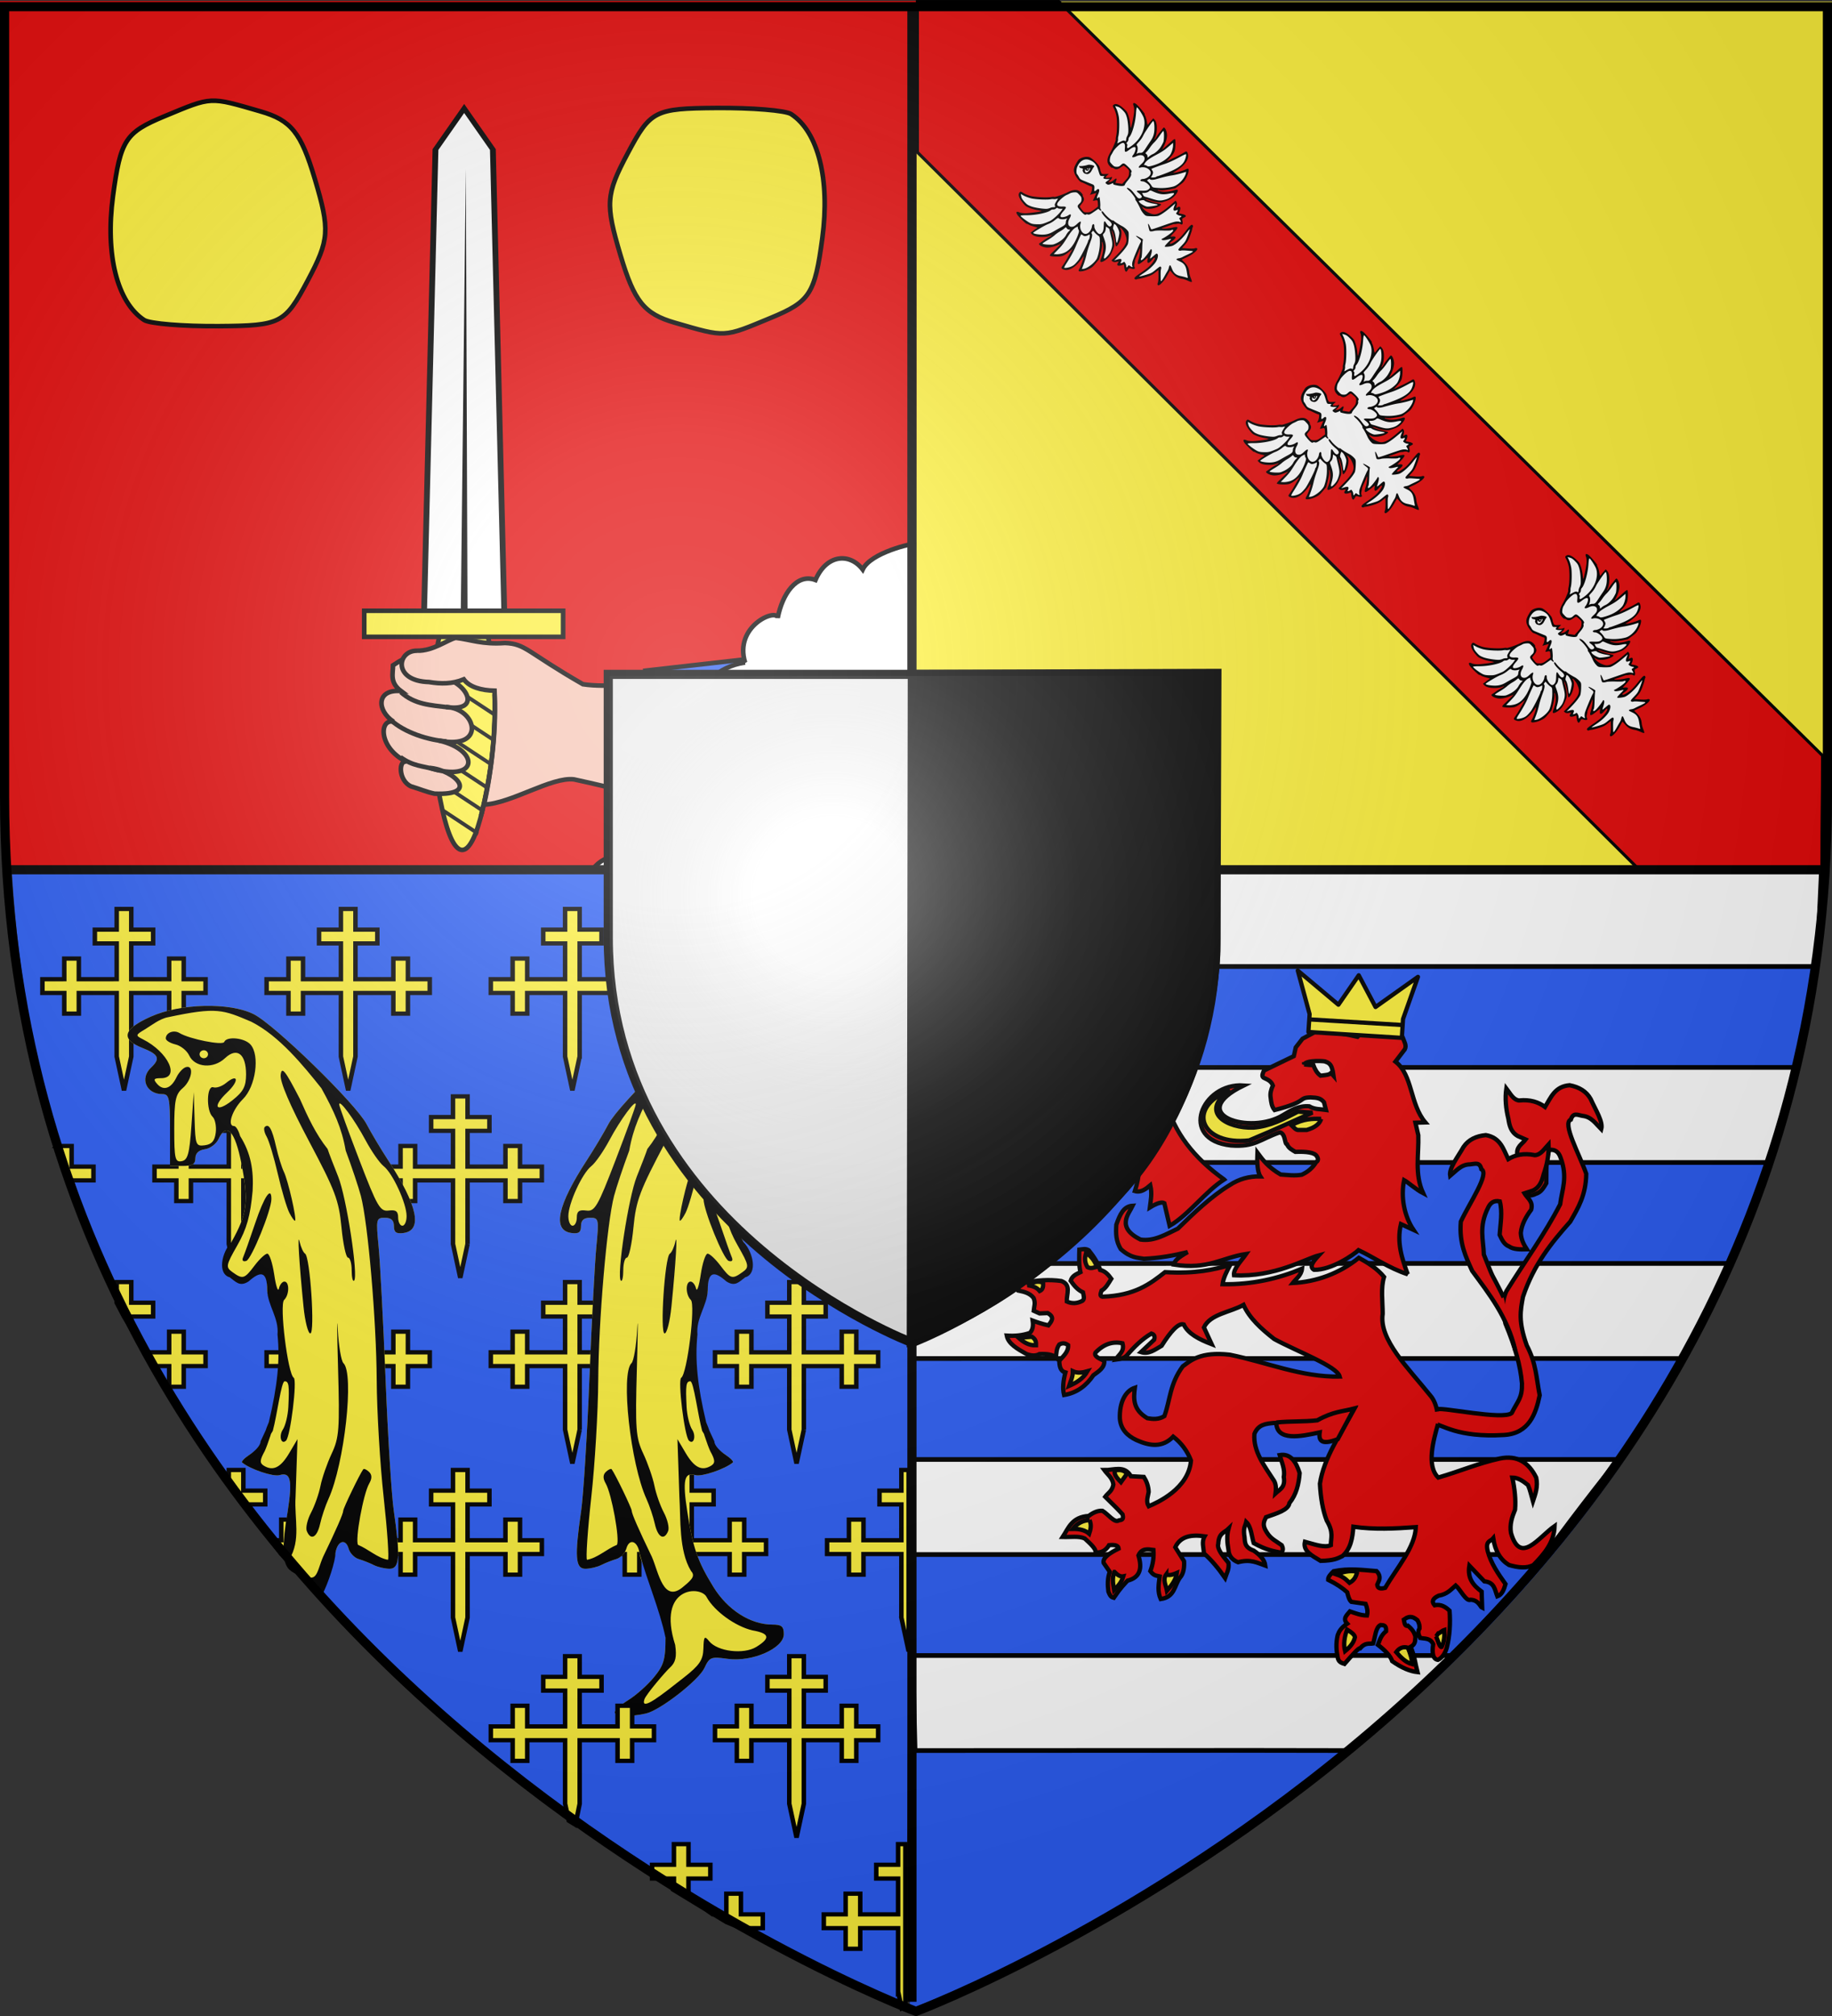 <svg xmlns="http://www.w3.org/2000/svg" xmlns:xlink="http://www.w3.org/1999/xlink" height="660" width="600" version="1"><rect width="100%" height="100%" fill="#333333" stroke="none"/><defs><linearGradient id="b"><stop offset="0" stop-color="#fff" stop-opacity=".314"/><stop offset=".19" stop-color="#fff" stop-opacity=".251"/><stop offset=".6" stop-color="#6b6b6b" stop-opacity=".125"/><stop offset="1" stop-opacity=".125"/></linearGradient><linearGradient id="a"><stop offset="0" stop-color="#fd0000"/><stop offset=".5" stop-color="#e77275" stop-opacity=".659"/><stop offset="1" stop-opacity=".323"/></linearGradient><radialGradient xlink:href="#b" id="d" gradientUnits="userSpaceOnUse" gradientTransform="matrix(1.353 0 0 1.349 -77.63 -85.747)" cx="221.445" cy="226.331" fx="221.445" fy="226.331" r="300"/><radialGradient xlink:href="#b" id="c" gradientUnits="userSpaceOnUse" gradientTransform="matrix(1.353 0 0 1.349 -77.63 -85.747)" cx="221.445" cy="226.331" fx="221.445" fy="226.331" r="300"/></defs><path d="M-3.689 43.79h600v660h-600v-660z" fill="none" stroke-width="7.56" stroke-linecap="round" stroke-linejoin="round"/><path d="M149.621 284.546s114.604-.799 148.838-.361c.276-27.06 1.684-83.184 1.684-154.556V.336H-.901v129.293c0 71.372 1.724 136.805 2 155.447 20.65.685 148.522-.53 148.522-.53z" fill="#e20909" fill-rule="evenodd"/><path d="M441.764 211.69c-19.854-5.777-26.322-13.876-35.263-44.158-9.955-33.712-9.536-39.766 4.61-66.605 14.846-28.169 17.487-29.536 57.635-29.84 23.142-.176 45.041 1.634 48.665 4.021 17.558 11.57 25.345 42.742 20.258 81.092-4.875 36.748-8.027 41.678-33.436 52.294-31.273 13.067-28.953 12.948-62.469 3.196zM172.598 73.347c19.854 5.777 26.322 13.876 35.263 44.157 9.954 33.713 9.535 39.766-4.61 66.605-14.846 28.17-17.488 29.537-57.636 29.841-23.142.176-45.04-1.634-48.664-4.021-17.558-11.57-25.345-42.742-20.258-81.093 4.875-36.747 8.027-41.677 33.436-52.293 31.272-13.067 28.953-12.948 62.469-3.196z" fill="#fcef3c" stroke="#000" stroke-width="3" transform="matrix(.504 0 0 .5 -1.657 -.196)"/><path d="M311.155 557.513c-4.406 19.096-9.982 19.096-14.173 0-4.19-19.096-5.484-42.602-.862-61.698 4.621-19.096 12.14-19.096 16.76 0 4.622 19.096 2.681 42.602-1.725 61.698z" fill="#fcef3c" stroke="#000" stroke-width="1.621" transform="matrix(.933 0 0 .926 -132.24 -251.26)"/><path d="M156.417 273.537c.146-.4.289-.796.422-1.195l-11.78-7.754c.117.569.24 1.133.364 1.7l10.994 7.249zm2.067-7.143c.099-.424.197-.85.293-1.275l-15.41-10.157c.08.55.161 1.098.247 1.647l14.87 9.785zm1.562-7.462c.081-.438.169-.875.247-1.314l-17.995-11.843c.045.523.091 1.044.141 1.566l17.607 11.591zm1.245-7.687c.06-.447.119-.894.176-1.341l-19.674-12.958c.014.5.029 1 .047 1.5l19.45 12.799zm.869-7.926c.04-.461.083-.92.117-1.381l-20.46-13.476c-.016.483-.024.963-.035 1.447l20.378 13.41zm.482-8.179c.014-.481.025-.966.035-1.447l-20.343-13.397c-.044.463-.08.93-.118 1.394l20.426 13.45zm0-8.497c-.015-.5-.027-1-.047-1.5l-19.263-12.68c-.03.154-.064.312-.094.465l-.13.863 19.534 12.852zm-.552-8.856c-.07-.532-.14-1.07-.212-1.606l-16.984-11.193c-.107.424-.207.847-.305 1.275l17.5 11.524z" stroke-width="5"/><path d="M244.457 371.58h41.416l-6 385.858-14.708 33.356-14.708-33.356-6-385.858z" fill="#fff" stroke="#000" stroke-width="2.969" transform="matrix(-.639 0 0 -.403 321.462 354.205)"/><path d="M153.124 203.113l-.56-147.857-1.686 147.857h2.246z" fill-rule="evenodd" stroke-width="4"/><path transform="matrix(-.933 0 0 -.926 -132.24 -251.26)" fill="#fcef3c" stroke="#000" stroke-width="1.621" d="M-339.411-496.489h69.822v9.218h-69.822z"/><path d="M293.01 501.932c-4.999.446-7.566.764-13.312 4.609.001 3.04-1.235 6.08 2.806 9.121-8.752-.786-8.57 6.897-2.636 10.822-5.132-1.114-5.294 9.4 4.633 14.203-2.925-.966-3.009 6.653 1.555 8.686 3.195.96 5.22 1.906 8.198 2.56 16.26.732 6.862-8.442-1.671-9.094 17.216 5.435 17.731-6.33 3.26-9.668 16.669 3.44 13.255-11.413 2.5-11.877 12.776 2.006 7.413-8.956-1.75-10.466l-4.986-2.681 1.402-6.215z" fill="#f7c5b4" fill-rule="evenodd" stroke="#000" stroke-width="1.621" transform="matrix(.933 0 0 .926 -132.24 -251.26)"/><path d="M288.036 501.398c-6.96.002-8.459 10.718 4.26 11.066 4.227.697 8.163.737 12.245-.95 1.998 2.785 6.241 3.92 10.791 4.017.465 12.292-.76 27.495-3.708 40.283 9.695-.446 23.682-9.882 31.589-8.93 31.075 6.739 18.996 7.14 52.837 3.137l26.888-43.154c-25.837.552-59.996 8.944-76.566 6.38-19.825-11.47-20.053-14.285-27.345-14.583-8.158.584-12.006-1.214-17.319-1.823-2.957.7-7.891 4.695-13.672 4.557z" fill="#f7c5b4" fill-rule="evenodd" stroke="#000" stroke-width="1.621" transform="matrix(.933 0 0 .926 -132.24 -251.26)"/><path d="M315.333 516.792c.732 15.17-1.612 30.383-4.733 42.977" fill="none" stroke="#000" stroke-width="1.621" transform="matrix(.933 0 0 .926 -132.24 -251.26)"/><path d="M282.472 516.07c4.898 4.368 10.267 4.568 16.957 5.381M278.92 525.908c4.842 4.441 13.143 7.081 19.536 7.559M282.277 539.023c4.558 3.272 7.336 2.961 13.39 4.62" fill="none" fill-rule="evenodd" stroke="#000" stroke-width="1.621" transform="matrix(.933 0 0 .926 -132.24 -251.26)"/><path d="M368.326 508.437l70.294-8.009s-8.186 16.052-18.478 29.998c-10.292 13.945-22.99 25.785-22.99 25.785l-29.798-1.111s7.777-6.805.972-46.663z" fill="#2b5df2" fill-rule="evenodd" stroke="#000" stroke-width="1.621" transform="matrix(.933 0 0 .926 -132.24 -251.26)"/><path d="M487.448 434.174c-7.28-23.903 20.37-35.695 21.219-29.246 2.948-15.453 12.262-29.445 24.523-24.777 7.33-17.185 22.447-17.767 30.7-6.871 5.176-11.163 32.569-17.237 33.499-16.728-2.1 55.672 2.308 170.664 1.192 215.877-43.766-.794-146.93-.673-211.527.307 3.425-10.377 21.676-17.576 29.986-7.018-2.594-24.276 19.323-40.46 32.562-34.56-14.171-8.518-12.966-16.623 5.46-38.58-9-8.02-4.377-52.862 32.386-58.404z" fill="#fff" fill-rule="evenodd" stroke="#000" stroke-width="3" transform="matrix(.504 0 0 .5 -1.657 -.196)"/><g><path d="M450.066 285s114.156-.8 148.257-.362c.275-27.087 1.677-83.271 1.677-154.72V.489H300.133v129.43c0 71.449-.29 134.935-.014 153.597 20.57.686 149.947 1.485 149.947 1.485z" fill="#fcef3c" fill-rule="evenodd"/><path d="M-427.036 386.712l234.804 234.221c13.481-.03 34.402-.338 59.961.045.005-19.252.22-21.526.208-36.937l-248.875-246.61h-46.098v49.28z" fill="#e20909" fill-rule="evenodd" stroke="#000" stroke-miterlimit="3.2" transform="matrix(1.005 0 0 1.001 729.628 -337.253)"/><path fill="#fff" fill-opacity="0" d="M474.721 215.424l21.718-20.231 21.43 22.836-21.717 20.23z"/><path d="M537.286 239.584c-.584-.28-1.445-.567-1.913-.636-1.322-.196-2.274-.737-3.182-1.81-.436-.516-.81-.921-.83-.902-.02.02-.421.735-.89 1.589-1.06 1.93-2.681 3.59-3.086 3.158-.143-.153-.142-.464.003-.782.133-.291.225-1.342.205-2.335l-.036-1.806-1.093.858c-.86.675-1.458.974-2.799 1.397-.937.296-2.028.57-2.422.61-.395.04-.78.132-.858.204-.077.072-.287.04-.465-.073-.498-.313-.09-.763 1.913-2.113.978-.659 2.143-1.54 2.59-1.956 1.12-1.047 2.206-2.651 1.967-2.906-.153-.163-.307-.056-.844.586-1.142 1.366-1.741 1.387-1.565.055l.099-.747-1.212.979c-2.039 1.647-2.412 1.566-1.8-.391.377-1.202.657-3.29.468-3.491-.048-.051-.143.121-.21.384-.068.262-.439 1.145-.824 1.962-.385.817-.665 1.525-.623 1.574.042.05-.024.46-.148.911-.124.452-.125.965-.003 1.139.395.564-.091.847-.981.572-.56-.173-.87-.17-.959.01a6.389 6.389 0 0 1-.433.688c-.254.355-.345.376-.572.134-.149-.158-.325-.72-.391-1.247l-.121-.96-.443.157c-1.403.496-2.09.211-1.547-.64l.317-.499-.834.15c-.564.102-.956.047-1.21-.167l-.376-.318 1.6-1.624c2.393-2.428 3.292-3.777 3.352-5.029.042-.875-.54-2.427-1.224-3.268-.724-.888-1.179-1.086-.69-.299.41.659.31 2.27-.23 3.718-.436 1.171-1.1 2.073-1.337 1.82-.062-.067-.177-.614-.256-1.217-.17-1.306-.855-3.844-1.04-3.85-.072-.003.034.557.235 1.244.504 1.718.664 3.5.381 4.248-.787 2.084-1.203 2.817-2.02 3.559-.948.861-2.001 1.382-2.32 1.147-.123-.09-.078-.5.107-.962.615-1.542.896-3.23.731-4.388-.091-.638-.235-1.161-.32-1.162-.084 0-.114.179-.066.398.047.22.064.68.037 1.022-.069.88-.877 4.212-1.064 4.385-.085.08-.597.674-1.137 1.32-.876 1.05-1.113 1.24-2.195 1.77-1.294.634-2.923.95-3.227.627-.106-.113-.022-.456.195-.806.457-.734 1.33-3.155 1.35-3.74.012-.384-.006-.384-.227.001-.132.231-.61.877-1.063 1.436-1.665 2.056-3.539 3.072-4.958 2.688-.943-.255-1.157-.537-.798-1.046a30.162 30.162 0 0 0 1.767-2.782c.285-.515.78-1.387 1.1-1.939l.58-1.003-1.24 1.004c-.846.684-1.53 1.093-2.147 1.284-.968.299-3.889.196-4.04-.143-.055-.123.25-.527.77-1.018.473-.448 1.334-1.282 1.914-1.855l1.052-1.042-.905.387c-1.342.573-2.485.865-3.506.897-.96.03-2.22-.388-2.71-.9-.26-.272-.235-.347.21-.65.277-.188.843-.589 1.258-.89.415-.302 1.136-.74 1.602-.976.465-.235.849-.484.85-.551.003-.068-.145-.053-.328.034-.742.352-1.608.493-2.908.476-1.565-.02-2.65-.344-3.232-.964l-.403-.43.922-.71c.507-.391 1.071-.772 1.253-.845.24-.097-.037-.226-.992-.464-.727-.181-1.53-.472-1.784-.646-.254-.174-.509-.272-.567-.218-.15.14-2.659-2.262-3.144-3.01-.557-.862-.262-1.218.654-.79.387.18 1.3.317 2.03.304 1.237-.023 5.07-.546 5.253-.717.045-.042-.52-.17-1.255-.284-.735-.115-1.928-.449-2.65-.743-1.24-.503-1.37-.6-2.278-1.717-1.143-1.404-1.556-2.544-1.15-3.17.365-.563.504-.562 1.387.009.42.271 1.385.675 2.144.897 1.468.43 5.219.652 6.856.407.541-.081 1.03-.1 1.085-.04.148.157 2.92-.789 4.307-1.47 2.223-1.093 3.466-1.061 4.572.116.331.352.546.692.477.756-.068.064.002.328.156.587.411.69.286 1.29-.457 2.199-.363.444-.663.876-.666.96-.003.085.297.542.667 1.015.643.823.71.862 1.533.89 1.071.035 1.408-.101 2.72-1.102l1.048-.8-.037-.793c-.061-1.338-.093-1.377-.941-1.19-.775.172-.778.17-.57-.254.116-.235.384-.827.597-1.316l.387-.89-1.048.303-1.048.304.323-.588c.314-.573.517-1.863.325-2.068-.053-.057-.203-.111-.334-.122-.13-.01-.833-.317-1.562-.681-.728-.364-1.431-.671-1.562-.682-.442-.035-1.687-1.55-2.114-2.574-.528-1.267-.433-2.03.449-3.588.616-1.09.797-1.294 1.442-1.638.905-.481 2.144-.624 2.945-.34.824.291 2.875 2.255 3.19 3.054.132.334.253.766.268.96.016.194.146.61.29.924.25.546.31.569 1.392.536l1.13-.034-.56.523c-.31.287-.51.577-.446.645.176.187 1.576.071 1.813-.15.171-.159.214-.128.231.165.013.224-.214.579-.604.944l-.626.584.658-.11c.392-.066.887-.324 1.226-.638.745-.692 1.031-.586.723.27l-.248.688 1.11.171 1.11.172.916-1c1.13-1.236 1.306-1.583 1.342-2.667.028-.82-.007-.889-.788-1.583-.449-.4-.886-.729-.97-.731-.085-.003-.539.266-1.008.597-.959.678-1.569.762-2.232.307-.25-.17-.509-.258-.577-.194-.069.064-.395-.173-.726-.525-1.105-1.18-1.053-2.417.19-4.553.776-1.332 1.91-4.025 1.762-4.183-.055-.059-.005-.543.113-1.076.355-1.611.384-5.355.053-6.842-.172-.77-.512-1.756-.756-2.192-.512-.915-.504-1.054.084-1.379.656-.362 1.769.126 3.098 1.356 1.057.978 1.147 1.114 1.568 2.379.245.738.5 1.946.565 2.685.065.738.156 1.308.2 1.266.184-.17.965-3.945 1.07-5.173.063-.725-.012-1.642-.167-2.04-.367-.939.009-1.208.834-.596.718.533 2.955 3.187 2.804 3.327-.058.054.023.314.18.578.158.264.395 1.082.528 1.818.174.964.285 1.248.398 1.017.086-.176.504-.711.93-1.19l.774-.868.403.43c.582.62.833 1.72.749 3.277-.07 1.293-.27 2.144-.673 2.859-.1.176-.124.322-.056.324.068.002.342-.362.609-.809a14.09 14.09 0 0 1 1.085-1.527c.33-.392.769-.928.976-1.19.333-.422.41-.442.664-.166.48.522.815 1.802.72 2.755-.1 1.012-.47 2.13-1.133 3.424l-.448.875 1.113-.977a144.73 144.73 0 0 0 1.987-1.778c.526-.484.951-.76 1.07-.697.33.173.237 3.084-.128 4.026-.232.6-.688 1.253-1.429 2.048l-1.088 1.166 1.043-.51c.574-.282 1.48-.715 2.015-.964.907-.422 1.85-.931 2.905-1.569.534-.323.801-.09.994.863.29 1.437-.854 3.231-3.024 4.748-.59.413-1.27.845-1.51.96-.4.194-.402.213-.016.226.587.02 3.07-.686 3.835-1.09.365-.193.715-.253.82-.14.304.323-.122 1.921-.843 3.165-.604 1.04-.811 1.263-1.92 2.064-.684.493-1.313.962-1.398 1.042-.187.173-3.577.753-4.463.763-.346.004-.805-.044-1.021-.106-.217-.062-.398-.044-.403.04-.006.084.508.262 1.142.395 1.148.242 2.858.076 4.443-.432.476-.153.888-.17.97-.042.215.333-.377 1.345-1.304 2.23-.797.761-1.56 1.126-3.7 1.769-.767.23-2.541-.048-4.228-.664-.674-.246-1.228-.39-1.23-.318-.006.185 2.49 1.037 3.786 1.293.598.119 1.139.27 1.2.336.239.253-.708.852-1.91 1.207-1.487.44-3.107.43-3.74-.02-.755-.54-.588-.074.253.705.796.737 2.312 1.419 3.191 1.436 1.258.024 2.67-.78 5.262-2.995l1.733-1.482.293.396c.198.267.226.66.087 1.214l-.207.82.52-.283c.89-.482 1.129.22.538 1.582l-.186.429.952.184c.524.102 1.075.315 1.223.473.228.242.2.33-.172.56-.244.15-.567.322-.718.384-.186.076-.21.384-.075.952.216.903-.1 1.367-.639.937-.166-.133-.68-.166-1.14-.073-.461.092-.876.131-.923.086-.046-.046-.774.185-1.618.513-.844.328-1.753.637-2.02.687-.268.05-.447.132-.399.184.19.201 2.298.063 3.528-.23 2-.478 2.057-.102.27 1.815l-1.06 1.138.754-.048c1.346-.085 1.284.508-.161 1.553-.679.49-.796.636-.643.8.24.254 1.919-.718 3.042-1.762.448-.416 1.407-1.515 2.133-2.442 1.486-1.9 1.964-2.276 2.244-1.76.1.184.12.395.043.467-.078.072-.196.45-.262.839-.066.39-.415 1.454-.774 2.367-.514 1.305-.853 1.879-1.587 2.688l-.933 1.03 1.806.156c.994.086 2.052.065 2.353-.047.328-.123.64-.103.783.05.405.43-1.365 1.93-3.37 2.855-.886.409-1.63.76-1.65.778-.021.02.36.418.846.885 1.018.979 1.493 1.958 1.601 3.3.039.477.274 1.346.524 1.93.25.584.385 1.126.301 1.204-.083.077-.63-.088-1.214-.369z"/><path d="M536.843 236.482c-.289-1.788-.827-2.57-2.222-3.228-.524-.247-1.008-.507-1.075-.579-.192-.205.121-.399.787-.488.337-.045.83-.208 1.095-.362.265-.155 1.056-.542 1.757-.861.7-.32 1.402-.7 1.558-.845.25-.234.166-.273-.748-.345-2.238-.176-2.675-.186-3.114-.07-.251.067-.56.011-.687-.124-.201-.214-.076-.406 1.014-1.55 1.173-1.23 1.287-1.42 1.994-3.306.413-1.1.694-2.003.625-2.005-.07-.003-.631.657-1.247 1.466-1.332 1.747-3.492 3.642-4.528 3.971-.366.117-1.08.238-1.586.27-.808.05-.9.017-.748-.268.095-.178.584-.732 1.087-1.231.504-.499.917-.957.92-1.018.001-.061-.296-.035-.662.058-1.355.344-2.036.404-2.312.204-.235-.17-.213-.239.129-.4 1.01-.48 2.969-1.847 3.313-2.315.313-.425.32-.52.034-.556-.19-.024-.43.036-.534.133-.105.098-1.212.138-2.461.09-1.25-.047-2.592 0-2.984.103-.816.216-1.358.226-1.544.027-.071-.075-.247-.688-.39-1.36-.275-1.29-.074-1.3.486-.024.185.42.372.8.416.845.088.088.78-.128 3.924-1.223 2.355-.82 3.419-1.157 4.008-1.269.543-.103 1.355-.048 1.495.102.059.062.165.06.237-.007.07-.066-.033-.373-.23-.683-.335-.523-.327-.584.11-.842.522-.309.483-.463-.13-.514-.226-.019-.63-.191-.9-.383-.395-.283-.445-.39-.26-.563.126-.117.293-.4.37-.629.138-.4.12-.408-.454-.196-.893.328-1.11-.096-.652-1.27l.39-.995-1.635 1.368c-1.7 1.423-3 2.312-3.943 2.695-.303.123-1.354.19-2.334.15-1.753-.074-1.794-.087-2.455-.795-.37-.396-.832-1.084-1.027-1.528-.488-1.109-1.27-2.538-1.554-2.841-.13-.139-.192-.335-.137-.435.137-.253-1.24-2.1-2.16-2.898-.93-.807-.78-1.133.235-.507.494.305.984.813 1.703 1.763.846 1.119 1.079 1.343 1.435 1.382.454.05.933-.28.869-.598-.061-.303-.54-.822-1.17-1.271-.77-.548-.556-.713.848-.652 1.555.067 2.146-.05 2.662-.532.36-.335.408-.512.247-.904-.267-.65-1.658-1.625-2.305-1.615-.268.004-.564-.074-.658-.173-.25-.267.207-.607.811-.606.289 0 .867-.182 1.285-.406 1.09-.583 1.498-1.507 1.006-2.277-.555-.869-1.999-1.377-3.082-1.085-.891.241-.834-.168.15-1.069.665-.61.966-1.012 1.068-1.426.34-1.395-.967-1.98-2.645-1.184-1.263.6-1.715.387-1.008-.474.49-.596.9-1.893.731-2.31-.182-.453-.855-.243-1.964.611-1.403 1.082-1.655.997-1.507-.51.132-1.35-.22-1.9-1.018-1.589-.745.29-2.389 1.889-2.842 2.763-.215.416-.516.933-.668 1.15-.153.218-.323.797-.379 1.287-.095.844-.06.937.653 1.695.663.708.844.806 1.519.829.608.02.887-.087 1.354-.519.873-.808 1.053-.783 2.207.298 1.164 1.091 1.581 1.732 1.3 1.994-.108.1-.15.358-.093.571.125.464-.26 1.184-1.245 2.335-.4.467-.746.984-.77 1.15-.073.498-.97.603-2.513.292-1.116-.224-1.404-.347-1.342-.574.062-.228.006-.255-.27-.127-1.038.48-1.35.544-1.672.345-.76-.472-.756-.555.062-1.154l.77-.564-.935-.018c-1.064-.02-1.444-.278-1.007-.685.284-.265.265-.278-.47-.318-.85-.047-.742.115-1.457-2.185-.498-1.602-1.246-2.453-2.654-3.018-1.679-.674-3.195.107-4.102 2.114-.353.782-.403 2.159-.09 2.493.133.141.417.58.63.973.367.676.486.755 2.096 1.402.939.377 1.957.788 2.264.914.65.265.779.587.654 1.627-.093.766.127.817.802.188.176-.164.406-.274.51-.246.423.115.394.664-.092 1.784-.492 1.134-.457 1.533.09 1.022.145-.134.3-.206.343-.16.162.173.373 2.375.292 3.046-.046.38.022.804.151.942.42.446.14.653-.327.242l-.455-.4-1.23.852c-1.464 1.014-1.774 1.148-2.269.98-.206-.07-.463-.044-.57.056-.282.263-.896-.195-1.91-1.426-1.006-1.219-1.018-1.4-.15-2.214.464-.435.589-.704.61-1.31.022-.673-.064-.859-.728-1.566-.712-.759-.803-.8-1.654-.762-.495.022-1.086.152-1.314.29-.228.136-.766.4-1.197.587-.906.391-2.616 1.918-2.957 2.639-.366.772.162 1.16 1.523 1.119 1.518-.046 1.586.21.41 1.532-.93 1.045-1.186 1.7-.745 1.912.407.195 1.734-.126 2.363-.572.91-.645 1.092-.181.407 1.034-.91 1.614-.412 2.953 1.008 2.708.422-.073.845-.346 1.5-.966.969-.918 1.382-.947 1.08-.077-.365 1.057.047 2.527.88 3.136.739.54 1.691.197 2.348-.847.252-.4.474-.963.493-1.25.04-.6.41-1.031.66-.765.094.1.153.4.13.666-.054.642.83 2.09 1.463 2.4.381.186.562.15.921-.186.517-.481.675-1.06.712-2.61.034-1.4.213-1.602.71-.8.686 1.107 1.217 1.458 1.628 1.075.517-.482.293-1.02-.797-1.912-1.343-1.101-2.5-2.6-2.214-2.868.175-.163.317-.059.819.6.737.969 2.495 2.461 2.757 2.342.105-.048.296.026.426.165.286.304 1.664 1.176 2.742 1.735.431.224 1.089.73 1.46 1.124.666.705.676.746.632 2.494-.025.977-.163 2.016-.307 2.31-.446.91-1.424 2.144-2.963 3.738l-1.48 1.533 1.022-.32c1.207-.378 1.618-.132 1.229.733-.25.557-.245.575.166.466.234-.063.529-.21.655-.327.185-.172.29-.115.545.297.175.28.32.694.324.92.01.613.162.662.507.163.287-.416.348-.42.85-.053.296.217.598.34.669.275.07-.067.08-.172.022-.235-.14-.15-.141-.96-.002-1.493.225-.858 2.107-5.391 2.528-6.09.425-.705.379-.88-.384-1.465-1.439-1.103-1.258-1.25.383-.313.853.488.979.607.863.818-.074.135-.17 1.454-.21 2.93-.042 1.476-.161 2.764-.266 2.861-.105.098-.181.333-.17.523.017.286.113.287.56.004.49-.311 1.991-2.166 2.539-3.138.185-.33.256-.347.41-.102.182.288.076.96-.36 2.285-.118.357-.16.651-.095.654.065.002.567-.392 1.116-.876.925-.817 1.016-.859 1.274-.585.376.4.019 1.815-.708 2.805-.827 1.127-2.226 2.375-3.859 3.443-.786.514-1.432.993-1.434 1.063-.003.07.92-.148 2.05-.485 1.936-.577 2.133-.677 3.444-1.76 1.219-1.007 1.42-1.119 1.621-.904.127.135.162.446.078.69-.146.43-.165.865-.14 3.102.011.912.045 1 .296.766.156-.146.584-.817.95-1.492.367-.676.809-1.436.981-1.689a3.5 3.5 0 0 0 .436-1.064c.134-.656.35-.955.542-.75.067.072.295.57.508 1.108.542 1.373 1.362 2.06 2.797 2.345.612.12 1.409.325 1.772.453.607.215.653.203.572-.157a51.693 51.693 0 0 1-.32-1.834z" fill="#fff"/><path d="M504.207 204.65c-.285-.009-.694-.13-.908-.268-.41-.264-.71-1.013-.487-1.22.197-.183-.112-.433-.585-.473-.312-.026-.463-.148-.593-.479-.095-.244-.083-.356.027-.248.196.192 1.842-.006 2.843-.342.464-.155 1.75.081 2.023.372.065.07.005.233-.135.364-.14.13-.388.531-.55.892-.408.9-1.018 1.423-1.635 1.402z"/><path d="M505.17 202.71c-.152-.162-.231-.071-.36.409a.58.58 0 0 1-1.076.126c-.167-.309-.176-.302-.215.168-.053.629.31.886.839.593.46-.255.992-1.105.813-1.296z" fill="#fff"/><path d="M504.524 202.832a.185.185 0 1 0-.272.252.185.185 0 0 0 .272-.252zM512.158 229.242c.45-1.406.43-2.057-.132-4.323-.21-.847-.415-1.737-.454-1.978-.053-.32-.222-.53-.625-.776l-.553-.336-.044.545c-.063.774-.297 1.349-.702 1.726-.255.238-.296.466-.154.839 1.02 2.663 1.098 3.706.447 6.01-.452 1.602-.182 1.757.93.533.688-.759.969-1.246 1.287-2.24zM532.673 210.923c-.09-.096-.676-.067-1.303.064-2.351.492-3.39.345-5.989-.847-.364-.168-.595-.141-.85.096-.405.378-.996.571-1.776.582l-.549.007.3.572c.22.418.418.6.735.673.239.056 1.117.319 1.95.585 2.18.695 2.86.771 4.154.466 1.312-.309 1.905-.61 2.835-1.44.45-.401.605-.639.493-.758zM514.5 225.535c.147-.617.265-1.381.262-1.698-.007-.696-.842-2.38-1.333-2.689l-.355-.223-.245.79c-.14.452-.15.892-.02 1.03.319.343.685 1.702.831 3.087.192 1.806.375 1.742.86-.297zM527.254 214.613c-.046-.049-.612-.18-1.257-.292-1.377-.239-2.713-.694-3.034-1.033-.131-.138-.572-.16-1.035-.05l-.806.19.199.368c.278.512 1.908 1.452 2.612 1.507.607.047 3.121-.338 3.301-.506.057-.052.065-.135.02-.184zM507.529 232.036c.577-1.614.884-3.414.868-5.07-.018-1.788-.026-1.814-.643-2.239a6.398 6.398 0 0 1-1.122-1.044c-.378-.468-.525-.558-.613-.377a1.705 1.705 0 0 1-.309.417c-.105.099-.101.276.01.394.254.27.171 1.057-.231 2.188-.887 2.494-1.225 3.587-1.521 4.918a26.228 26.228 0 0 1-.903 2.98l-.577 1.52.55-.059c1.39-.147 4.002-2.257 4.491-3.628zM535.897 205.858c.311-.49.609-1.133.66-1.426l.093-.534-1.56.472c-.858.26-2.228.574-3.044.698-1.353.205-2.47.468-5.028 1.182-1.16.323-1.952.353-2.207.082-.11-.118-.287-.134-.393-.036a1.712 1.712 0 0 1-.439.279c-.187.076-.106.228.337.635.32.294.757.827.97 1.185.384.642.41.651 2.199.79a15.292 15.292 0 0 0 4.933-.462c1.17-.309 2.606-1.491 3.479-2.865zM501.292 232.92c.7-.844 3.206-5.753 3.26-6.384.01-.13.118-.327.239-.44.12-.112.253-.577.294-1.032.053-.578.008-.766-.147-.621-.123.114-.527.303-.899.42-.512.162-.798.124-1.185-.16-.28-.205-.536-.348-.569-.318-.135.127-1.263 2.592-1.829 4-.593 1.474-1.607 3.32-3.086 5.614-.395.612-.684 1.186-.642 1.274.1.214 1.439-.003 2.292-.371.799-.345 1.218-.71 2.272-1.982zM536.061 200.396c.427-.823.734-2.14.526-2.254-.086-.047-.68.202-1.319.553-2.396 1.316-4.313 2.201-5.828 2.691-1.449.468-3.994 1.424-4.13 1.55-.032.03.095.294.281.587.258.404.277.69.081 1.189-.142.361-.36.75-.482.865-.155.144.03.202.612.188.46-.01.934-.11 1.054-.223s.326-.206.457-.209c.13-.002 1.45-.476 2.933-1.052 3.337-1.298 5.078-2.461 5.815-3.885zM499.843 227.454c.394-.62.972-1.808 1.284-2.638.465-1.235.518-1.59.294-1.95-.151-.244-.255-.598-.23-.789.036-.285-.09-.273-.718.072-.784.43-1.623 1.434-2.881 3.448-1.188 1.901-1.628 2.472-2.936 3.81l-1.38 1.412.843.068c.465.037 1.38-.09 2.036-.284 1.439-.425 2.576-1.396 3.688-3.149zM531.949 197.26c.238-.639.427-1.54.42-2.005l-.01-.844-1.507 1.278c-1.428 1.21-2.03 1.61-4.013 2.663-2.101 1.115-3.163 1.882-3.646 2.632-.388.602-.409.726-.12.709.192-.011.54.115.773.282.347.247.706.218 1.974-.16 1.978-.591 3.498-1.4 4.725-2.513.82-.745 1.039-1.064 1.404-2.043zM497.369 224.548c.197-.385.594-.923.882-1.198.512-.487.512-.499.034-.539a.98.98 0 0 1-.745-.444c-.235-.37-.295-.366-.749.048-.271.248-.942.703-1.49 1.012-.547.309-1.33.872-1.74 1.252-.41.38-1.464 1.11-2.341 1.621-.878.513-1.598 1.007-1.602 1.1-.01.293 2.963.486 3.663.238 1.887-.669 3.451-1.851 4.088-3.09zM528.385 195.672c.276-.45.63-1.11.786-1.469.297-.678.303-3.646.008-3.656-.092-.003-.636.68-1.208 1.518s-1.373 1.836-1.781 2.218c-.408.382-1.024 1.123-1.37 1.647-.346.524-.847 1.16-1.114 1.412-.445.424-.453.483-.098.742.242.175.39.463.395.77.008.478.02.478.544.004a4.854 4.854 0 0 1 1.177-.748c.861-.352 2.046-1.438 2.66-2.438zM497.257 220.347c.027-.373.174-.8.328-.95.217-.21.114-.226-.461-.07-.842.229-1.874.124-2.199-.222-.182-.195-.396-.09-1.263.614a8.37 8.37 0 0 1-2.265 1.305c-.936.35-4.167 2.236-4.78 2.79-.26.234.783.526 2.214.622 1.796.12 2.97-.151 4.427-1.023.537-.32 1.506-.87 2.155-1.22 1.585-.854 1.787-1.055 1.844-1.846zM523.51 196.04c.43-.667 1.075-1.631 1.432-2.143.972-1.39 1.322-2.538 1.322-4.331 0-1.43-.222-2.486-.474-2.244-.596.573-2.7 3.658-3.115 4.565a8.33 8.33 0 0 1-1.459 2.164c-.764.814-.882 1.02-.7 1.214.325.347.36 1.38.076 2.2-.194.558-.185.664.038.465.159-.141.572-.249.918-.238.786.024.99-.148 1.962-1.652zM495.83 216.553l.367-.554h-.697c-.383.001-.79-.098-.904-.22-.143-.152-.326-.11-.592.139-.213.199-.608.34-.883.317-.274-.022-.609.062-.744.187-.936.872-4.992 1.72-8.094 1.693-1.01-.009-1.838.073-1.842.181-.008.245 1.601 1.502 2.834 2.213.73.422 1.253.54 2.514.567 1.534.033 1.841-.044 4.234-1.058.906-.384 3.068-2.352 3.807-3.465zM522.163 191.396c.963-1.99 1.122-4.184.408-5.629-.63-1.273-1.78-2.958-2.027-2.966-.109-.003-.246.815-.305 1.819-.18 3.086-1.302 7.06-2.238 7.933-.135.125-.242.452-.237.726.004.276-.164.658-.377.857-.297.277-.326.422-.128.633.141.15.197.396.124.546-.073.15-.089.435-.035.635.087.324.202.293 1.066-.29 1.653-1.117 2.929-2.568 3.75-4.264zM493.663 214.98c-.129-.237-.007-.612.432-1.329l.61-.998-.617.129c-.34.07-.745.094-.901.053-.156-.042-.574-.02-.928.048-1.214.233-4.961.056-6.401-.303-.791-.197-1.876-.599-2.41-.893l-.97-.535.156.776c.12.595.365 1.008 1.052 1.778.778.87 1.06 1.065 2.145 1.482 1.274.49 4.48.96 5.427.795.289-.05.716-.182.95-.294.234-.11.655-.202.936-.203.646-.001.743-.095.52-.506zM517.012 193.252c.02-.28.14-.692.266-.917.127-.225.288-.64.358-.924.229-.93-.026-4.15-.431-5.449-.345-1.106-.521-1.4-1.341-2.231-.724-.735-1.122-1.006-1.71-1.165l-.767-.208.47 1.001c.26.55.59 1.655.734 2.455.262 1.455.188 5.193-.126 6.383-.092.348-.142.762-.111.92.03.157-.02.559-.114.892l-.17.606 1.04-.541c.747-.388 1.131-.484 1.36-.34.397.25.498.16.542-.482z" fill="#fff"/><g><path fill="#fff" fill-opacity="0" d="M400.902 142.385l21.718-20.231 21.43 22.836-21.717 20.23z"/><path d="M463.467 166.545c-.584-.28-1.445-.567-1.913-.636-1.322-.196-2.274-.737-3.182-1.811-.436-.515-.81-.92-.83-.9-.02.019-.421.734-.89 1.588-1.06 1.93-2.681 3.59-3.086 3.158-.143-.153-.142-.464.003-.782.133-.291.225-1.342.205-2.335l-.036-1.806-1.093.858c-.86.675-1.458.974-2.799 1.397-.937.296-2.028.57-2.422.61-.394.04-.78.132-.858.204-.077.072-.287.04-.465-.073-.498-.313-.09-.763 1.913-2.113.978-.66 2.143-1.54 2.59-1.956 1.12-1.047 2.206-2.651 1.967-2.906-.153-.163-.307-.056-.844.585-1.142 1.367-1.741 1.388-1.565.056l.099-.747-1.212.979c-2.039 1.647-2.412 1.566-1.8-.391.378-1.202.657-3.29.468-3.491-.048-.052-.143.121-.21.384-.068.262-.439 1.145-.824 1.962-.385.817-.665 1.525-.623 1.574.042.05-.024.46-.148.911-.124.452-.125.965-.003 1.139.395.564-.091.847-.981.572-.56-.173-.87-.17-.959.01a6.389 6.389 0 0 1-.433.688c-.254.355-.345.376-.572.134-.149-.158-.325-.72-.391-1.247l-.121-.96-.443.157c-1.403.496-2.09.211-1.547-.64l.317-.499-.834.15c-.563.102-.956.047-1.21-.168l-.376-.317 1.6-1.624c2.393-2.428 3.292-3.777 3.352-5.029.042-.875-.54-2.427-1.224-3.268-.724-.888-1.179-1.086-.69-.299.41.659.31 2.27-.23 3.718-.436 1.171-1.1 2.073-1.337 1.82-.062-.067-.177-.614-.255-1.217-.17-1.306-.856-3.844-1.041-3.85-.072-.003.034.557.236 1.244.504 1.718.663 3.5.38 4.248-.787 2.084-1.203 2.817-2.02 3.559-.948.861-2.001 1.382-2.32 1.147-.123-.09-.078-.5.107-.962.615-1.542.896-3.23.731-4.388-.09-.639-.235-1.162-.319-1.162-.085 0-.115.179-.067.398.048.22.064.68.037 1.022-.069.88-.877 4.212-1.064 4.385-.085.08-.596.674-1.137 1.32-.876 1.049-1.113 1.24-2.195 1.77-1.294.634-2.923.95-3.227.627-.106-.113-.022-.456.195-.806.457-.734 1.33-3.155 1.35-3.74.012-.384-.006-.384-.227.001-.132.231-.61.877-1.063 1.436-1.665 2.056-3.539 3.072-4.958 2.688-.942-.255-1.157-.537-.798-1.046a30.162 30.162 0 0 0 1.767-2.783c.285-.514.78-1.386 1.1-1.938l.58-1.003-1.24 1.004c-.846.684-1.53 1.093-2.147 1.284-.968.299-3.889.196-4.04-.143-.055-.123.25-.527.77-1.018.473-.448 1.334-1.283 1.914-1.855l1.053-1.042-.906.387c-1.342.573-2.485.865-3.506.897-.96.03-2.22-.389-2.71-.9-.26-.272-.235-.347.21-.65.277-.188.843-.589 1.258-.89.415-.302 1.136-.74 1.602-.976.466-.236.849-.484.85-.552.003-.067-.145-.052-.328.035-.742.351-1.608.493-2.908.476-1.565-.02-2.65-.344-3.232-.964l-.403-.43.922-.71c.507-.391 1.071-.772 1.253-.845.24-.097-.037-.226-.992-.464-.727-.181-1.53-.472-1.784-.646-.254-.174-.509-.273-.567-.219-.15.14-2.659-2.26-3.144-3.01-.557-.861-.262-1.217.654-.79.387.181 1.3.318 2.03.305 1.237-.023 5.07-.546 5.253-.717.045-.042-.52-.17-1.255-.284-.735-.115-1.928-.45-2.65-.743-1.24-.503-1.37-.601-2.278-1.718-1.143-1.403-1.556-2.543-1.15-3.17.365-.562.505-.561 1.387.01.42.271 1.385.675 2.144.897 1.468.43 5.219.652 6.856.407.541-.081 1.03-.1 1.085-.04.148.157 2.92-.79 4.307-1.47 2.223-1.093 3.466-1.061 4.572.116.331.352.546.692.478.756-.07.064.001.328.155.587.411.69.286 1.29-.457 2.199-.363.444-.663.876-.666.96-.003.085.298.542.667 1.015.643.823.71.862 1.533.89 1.071.035 1.408-.101 2.72-1.102l1.048-.8-.037-.793c-.061-1.338-.093-1.377-.941-1.19-.775.172-.778.17-.57-.254.116-.235.384-.827.597-1.316l.387-.89-1.048.303-1.048.303.323-.587c.314-.573.517-1.863.325-2.068-.053-.057-.203-.111-.334-.122-.13-.01-.833-.317-1.562-.681-.728-.365-1.431-.671-1.562-.682-.442-.035-1.687-1.55-2.114-2.574-.528-1.267-.432-2.03.449-3.589.616-1.088.797-1.293 1.442-1.637.905-.481 2.144-.625 2.945-.34.824.291 2.875 2.255 3.19 3.054.132.334.253.766.268.96.016.194.146.61.29.924.25.546.31.569 1.392.536l1.13-.034-.56.523c-.309.287-.51.577-.446.645.176.187 1.576.071 1.813-.15.171-.159.214-.129.231.165.013.224-.214.579-.604.944l-.626.584.658-.11c.392-.066.887-.324 1.226-.638.745-.693 1.031-.586.723.27l-.248.688 1.11.171 1.11.171.916-1c1.13-1.235 1.306-1.582 1.342-2.666.028-.82-.007-.889-.788-1.583-.449-.4-.886-.729-.97-.731-.085-.003-.539.266-1.008.597-.959.678-1.569.762-2.232.307-.249-.17-.509-.258-.577-.194-.069.064-.395-.173-.726-.525-1.105-1.18-1.053-2.417.19-4.553.776-1.333 1.91-4.026 1.762-4.183-.055-.06-.004-.543.113-1.076.355-1.611.384-5.355.053-6.842-.172-.77-.511-1.756-.755-2.192-.513-.916-.505-1.055.083-1.38.656-.36 1.769.126 3.098 1.357 1.057.978 1.147 1.114 1.568 2.379.245.738.5 1.946.565 2.685.065.738.156 1.308.2 1.266.184-.17.965-3.946 1.07-5.173.063-.725-.012-1.642-.167-2.04-.367-.939.009-1.208.834-.596.718.533 2.955 3.187 2.804 3.327-.058.054.023.314.18.578.158.264.395 1.082.528 1.818.174.964.285 1.248.398 1.017.086-.176.504-.711.93-1.19l.774-.868.403.43c.582.62.833 1.72.749 3.277-.07 1.293-.27 2.144-.673 2.859-.1.176-.124.322-.056.324.068.002.342-.362.61-.81a14.09 14.09 0 0 1 1.084-1.526c.33-.392.769-.928.976-1.19.333-.423.41-.442.664-.166.48.522.815 1.802.72 2.755-.1 1.012-.47 2.13-1.133 3.424l-.448.875 1.113-.977a144.73 144.73 0 0 0 1.987-1.778c.527-.484.951-.76 1.07-.697.33.173.237 3.084-.127 4.026-.233.6-.689 1.253-1.43 2.047l-1.088 1.167 1.043-.51c.574-.282 1.48-.715 2.015-.964.907-.422 1.85-.931 2.905-1.57.534-.322.802-.09.994.864.29 1.437-.854 3.231-3.024 4.748-.59.412-1.27.845-1.51.96-.4.194-.402.213-.016.226.587.02 3.07-.686 3.836-1.09.364-.194.714-.253.82-.14.303.323-.123 1.921-.844 3.165-.604 1.04-.811 1.263-1.92 2.064-.684.493-1.313.962-1.398 1.041-.187.174-3.577.754-4.463.764-.346.004-.805-.044-1.021-.106-.217-.062-.398-.044-.403.04-.006.084.509.262 1.142.395 1.148.242 2.858.075 4.443-.432.476-.153.888-.17.971-.042.214.333-.378 1.345-1.305 2.23-.797.761-1.56 1.126-3.7 1.769-.767.23-2.541-.048-4.228-.664-.674-.246-1.228-.39-1.23-.318-.006.185 2.49 1.037 3.786 1.293.598.119 1.139.27 1.2.335.239.254-.708.853-1.91 1.208-1.487.44-3.107.43-3.74-.02-.755-.54-.588-.074.254.705.795.736 2.31 1.419 3.19 1.436 1.258.024 2.67-.78 5.262-2.995l1.733-1.482.293.396c.198.267.226.66.087 1.214l-.207.82.52-.283c.89-.482 1.129.22.538 1.581l-.186.43.952.184c.524.102 1.075.314 1.223.473.228.242.2.33-.172.56-.244.15-.567.322-.718.384-.186.076-.21.384-.075.952.216.903-.1 1.367-.639.937-.166-.133-.679-.166-1.14-.073-.46.092-.876.131-.922.086-.047-.046-.775.185-1.619.513s-1.753.637-2.02.687c-.267.05-.447.132-.399.184.19.201 2.299.063 3.528-.23 2-.478 2.057-.102.27 1.814l-1.06 1.14.754-.049c1.346-.086 1.284.508-.161 1.553-.678.49-.796.636-.643.799.24.255 1.919-.717 3.042-1.761.448-.416 1.407-1.515 2.133-2.443 1.486-1.9 1.965-2.275 2.244-1.76.101.185.12.396.043.468-.078.072-.195.45-.262.839-.066.39-.415 1.454-.774 2.367-.514 1.304-.853 1.879-1.587 2.688l-.933 1.03 1.807.156c.993.086 2.052.065 2.352-.047.328-.123.64-.103.783.05.405.43-1.365 1.93-3.37 2.855-.886.409-1.63.759-1.65.778-.021.02.36.418.846.885 1.018.979 1.493 1.958 1.601 3.3.039.477.275 1.346.524 1.93.25.584.385 1.126.301 1.204-.083.077-.63-.089-1.214-.37z"/><path d="M463.024 163.443c-.288-1.788-.827-2.57-2.222-3.228-.524-.247-1.008-.507-1.075-.579-.192-.205.121-.399.787-.488.337-.045.83-.208 1.095-.362.265-.155 1.056-.542 1.757-.861.7-.32 1.402-.7 1.558-.845.251-.234.166-.273-.748-.345-2.238-.176-2.675-.186-3.114-.07-.251.067-.56.011-.687-.124-.201-.215-.076-.407 1.014-1.55 1.173-1.23 1.287-1.42 1.994-3.306.413-1.1.694-2.003.625-2.006-.07-.002-.631.658-1.247 1.467-1.332 1.747-3.492 3.642-4.528 3.971-.366.117-1.08.238-1.586.27-.808.05-.9.017-.748-.268.095-.178.584-.733 1.088-1.231.503-.499.916-.957.918-1.018.002-.062-.295-.036-.66.057-1.356.345-2.037.405-2.313.205-.235-.17-.213-.239.129-.401 1.01-.48 2.969-1.846 3.313-2.314.314-.425.32-.52.034-.556-.19-.024-.43.036-.534.133-.105.097-1.212.138-2.461.09-1.25-.047-2.592 0-2.984.103-.816.216-1.358.226-1.544.027-.071-.075-.247-.688-.39-1.361-.275-1.29-.074-1.3.486-.023.185.42.372.8.417.845.087.088.779-.128 3.923-1.223 2.355-.82 3.419-1.157 4.009-1.269.542-.103 1.354-.048 1.494.102.06.062.166.06.237-.007.07-.066-.033-.374-.23-.683-.335-.524-.327-.584.11-.842.522-.309.483-.463-.13-.514-.226-.019-.63-.191-.9-.383-.395-.283-.445-.39-.26-.563.126-.117.293-.4.371-.629.137-.4.12-.408-.455-.196-.893.328-1.11-.096-.652-1.27l.39-.995-1.635 1.368c-1.7 1.423-3 2.312-3.943 2.694-.303.124-1.354.19-2.334.15-1.753-.073-1.794-.086-2.455-.794-.37-.396-.832-1.084-1.027-1.528-.488-1.11-1.269-2.538-1.554-2.841-.13-.139-.192-.335-.137-.435.138-.253-1.24-2.1-2.16-2.898-.93-.807-.78-1.133.235-.507.494.305.984.812 1.703 1.763.846 1.118 1.079 1.343 1.435 1.382.454.05.933-.28.87-.598-.062-.303-.54-.822-1.171-1.271-.77-.548-.556-.713.848-.652 1.555.067 2.146-.051 2.662-.532.36-.335.408-.512.247-.904-.267-.65-1.658-1.626-2.304-1.615-.269.004-.565-.074-.659-.174-.25-.266.207-.606.811-.605.289 0 .867-.182 1.285-.406 1.09-.583 1.498-1.507 1.006-2.277-.554-.869-1.999-1.377-3.082-1.085-.891.24-.834-.168.15-1.069.665-.61.966-1.012 1.068-1.426.341-1.395-.967-1.98-2.645-1.184-1.263.6-1.715.387-1.008-.474.49-.596.9-1.893.731-2.31-.182-.453-.855-.243-1.964.611-1.403 1.082-1.654.996-1.507-.51.132-1.35-.22-1.9-1.018-1.589-.745.29-2.389 1.889-2.842 2.763-.215.416-.516.933-.668 1.15-.153.217-.323.797-.379 1.287-.095.844-.06.937.653 1.695.664.707.844.806 1.519.828.608.02.887-.086 1.354-.518.873-.808 1.053-.784 2.207.298 1.164 1.091 1.581 1.731 1.3 1.994-.108.1-.15.357-.092.571.124.464-.26 1.184-1.246 2.335-.4.467-.746.984-.77 1.15-.073.498-.97.603-2.513.292-1.116-.224-1.404-.347-1.342-.574.062-.228.006-.255-.27-.127-1.038.48-1.35.544-1.671.345-.761-.472-.757-.555.06-1.154l.77-.564-.934-.018c-1.064-.02-1.444-.278-1.007-.685.284-.265.265-.278-.47-.318-.85-.047-.742.115-1.457-2.185-.498-1.602-1.246-2.453-2.654-3.018-1.679-.674-3.195.107-4.102 2.114-.353.782-.403 2.159-.09 2.493.133.141.417.58.63.973.367.676.486.755 2.096 1.402.939.377 1.957.788 2.264.913.65.266.78.588.654 1.628-.093.766.127.817.802.188.176-.164.406-.274.511-.246.422.114.393.664-.093 1.784-.492 1.134-.457 1.533.09 1.022.145-.134.3-.206.343-.16.162.173.373 2.375.292 3.046-.046.38.022.804.151.941.42.447.14.654-.327.243l-.455-.4-1.23.852c-1.464 1.014-1.774 1.148-2.269.98-.206-.07-.463-.044-.57.056-.282.263-.896-.195-1.91-1.426-1.006-1.22-1.018-1.4-.15-2.214.464-.435.589-.704.61-1.31.022-.673-.064-.859-.728-1.566-.712-.759-.803-.8-1.654-.763-.495.023-1.086.153-1.314.29-.228.137-.766.402-1.196.588-.907.391-2.617 1.918-2.958 2.639-.365.772.162 1.16 1.523 1.119 1.518-.046 1.587.21.41 1.532-.93 1.045-1.186 1.7-.745 1.912.407.195 1.734-.126 2.363-.572.91-.645 1.092-.181.407 1.034-.91 1.614-.412 2.953 1.008 2.708.422-.073.845-.346 1.5-.966.969-.918 1.382-.947 1.08-.077-.365 1.057.047 2.527.88 3.136.739.54 1.691.197 2.348-.847.252-.4.474-.963.493-1.25.04-.6.41-1.032.66-.765.094.1.153.4.13.666-.054.642.83 2.09 1.463 2.4.382.185.562.15.921-.186.517-.481.675-1.06.712-2.61.034-1.4.213-1.602.71-.8.686 1.107 1.217 1.458 1.628 1.075.517-.482.293-1.02-.797-1.913-1.343-1.1-2.5-2.6-2.214-2.867.175-.163.317-.059.819.6.737.969 2.495 2.461 2.757 2.341.105-.047.296.027.426.166.286.304 1.664 1.176 2.742 1.735.432.224 1.089.73 1.46 1.124.666.705.676.746.632 2.493-.025.978-.163 2.017-.307 2.31-.446.911-1.424 2.145-2.963 3.739l-1.48 1.533 1.022-.32c1.207-.378 1.618-.132 1.229.733-.25.557-.244.574.166.466.234-.063.529-.21.655-.327.185-.172.29-.115.546.297.174.28.32.694.323.92.01.613.162.662.507.163.287-.416.348-.42.85-.053.296.217.598.34.669.275.07-.067.08-.172.022-.235-.14-.15-.141-.96-.002-1.493.225-.858 2.107-5.391 2.528-6.09.425-.705.379-.88-.384-1.465-1.439-1.103-1.258-1.25.383-.313.853.488.979.607.863.818-.074.135-.169 1.454-.21 2.93-.042 1.476-.161 2.764-.266 2.861-.105.098-.181.333-.17.523.017.286.113.287.56.004.49-.311 1.991-2.166 2.539-3.138.185-.33.256-.347.41-.102.182.288.076.96-.36 2.285-.118.357-.16.651-.095.653.065.003.567-.392 1.116-.875.925-.817 1.017-.859 1.274-.585.376.4.019 1.815-.708 2.805-.827 1.127-2.226 2.375-3.859 3.442-.786.515-1.432.993-1.434 1.064-.003.07.92-.148 2.05-.485 1.936-.577 2.133-.677 3.444-1.76 1.219-1.007 1.42-1.119 1.621-.904.127.135.162.446.078.69-.146.43-.165.865-.14 3.101.012.913.045 1 .296.766.156-.145.584-.816.95-1.491.367-.676.809-1.436.981-1.689a3.5 3.5 0 0 0 .436-1.064c.134-.656.35-.955.542-.75.067.072.295.57.508 1.107.542 1.374 1.362 2.062 2.797 2.346.612.12 1.41.325 1.772.453.607.215.653.202.572-.157a51.693 51.693 0 0 1-.32-1.834z" fill="#fff"/><path d="M430.388 131.611c-.285-.01-.693-.13-.908-.268-.41-.264-.71-1.013-.487-1.22.197-.184-.112-.433-.585-.473-.312-.026-.463-.148-.592-.479-.096-.244-.084-.356.026-.248.196.192 1.842-.006 2.844-.342.463-.155 1.75.081 2.022.372.065.07.005.233-.135.364-.14.13-.388.531-.55.892-.408.9-1.018 1.423-1.635 1.402z"/><path d="M431.352 129.67c-.152-.161-.232-.07-.361.41a.58.58 0 0 1-1.076.126c-.167-.309-.176-.302-.215.168-.053.629.31.886.839.593.46-.255.992-1.105.813-1.296z" fill="#fff"/><path d="M430.705 129.793a.185.185 0 1 0-.272.252.185.185 0 0 0 .272-.252zM438.339 156.203c.45-1.406.43-2.057-.132-4.323-.21-.847-.415-1.737-.454-1.979-.053-.32-.222-.53-.625-.775l-.553-.337-.044.546c-.063.774-.296 1.349-.701 1.726-.256.237-.297.466-.155.839 1.02 2.663 1.098 3.706.448 6.01-.453 1.602-.183 1.757.928.533.69-.759.97-1.247 1.288-2.24zM458.854 137.884c-.09-.096-.676-.067-1.303.064-2.351.492-3.39.345-5.989-.848-.364-.167-.595-.14-.85.097-.405.378-.996.571-1.776.582l-.549.007.3.572c.22.417.418.6.735.673.239.056 1.117.319 1.95.585 2.18.694 2.86.77 4.154.466 1.312-.309 1.905-.61 2.835-1.44.45-.401.605-.639.493-.758zM440.682 152.495c.146-.617.264-1.38.26-1.697-.006-.696-.84-2.38-1.332-2.689l-.355-.223-.245.79c-.14.452-.149.892-.02 1.03.319.343.685 1.702.831 3.087.192 1.806.375 1.742.86-.298zM453.435 141.574c-.046-.05-.612-.18-1.257-.292-1.377-.24-2.713-.694-3.034-1.033-.131-.138-.572-.16-1.035-.05l-.806.19.2.368c.277.512 1.907 1.452 2.61 1.507.608.047 3.123-.338 3.302-.506.057-.052.065-.135.02-.184zM433.71 158.997c.577-1.615.885-3.414.868-5.07-.018-1.788-.026-1.814-.643-2.239a6.398 6.398 0 0 1-1.122-1.044c-.378-.468-.525-.558-.613-.377a1.705 1.705 0 0 1-.309.417c-.105.099-.101.276.01.394.254.27.171 1.056-.231 2.188-.887 2.494-1.225 3.587-1.521 4.918a26.228 26.228 0 0 1-.903 2.98l-.577 1.52.55-.06c1.39-.146 4.002-2.256 4.491-3.627zM462.078 132.819c.312-.49.609-1.133.66-1.426l.094-.534-1.56.472c-.86.26-2.23.574-3.045.697-1.353.206-2.47.469-5.028 1.182-1.16.324-1.952.354-2.207.083-.11-.118-.287-.134-.393-.036a1.712 1.712 0 0 1-.439.279c-.187.075-.106.228.337.635.32.294.757.827.97 1.185.384.642.41.651 2.199.79a15.292 15.292 0 0 0 4.933-.462c1.17-.309 2.606-1.491 3.479-2.865zM427.473 159.88c.7-.843 3.206-5.752 3.26-6.383.01-.13.118-.327.239-.44.12-.112.253-.577.295-1.032.052-.578.007-.766-.148-.621-.123.114-.527.303-.898.42-.513.162-.799.124-1.186-.16-.28-.205-.536-.348-.569-.318-.135.127-1.263 2.592-1.829 4-.592 1.474-1.607 3.32-3.086 5.614-.395.612-.684 1.185-.642 1.274.1.214 1.439-.003 2.292-.371.799-.346 1.218-.711 2.272-1.983zM462.243 127.357c.426-.823.733-2.14.525-2.254-.086-.047-.68.202-1.319.553-2.396 1.316-4.313 2.201-5.828 2.691-1.449.468-3.994 1.424-4.13 1.55-.032.03.095.294.281.587.258.404.278.69.081 1.189-.142.361-.36.75-.482.865-.155.144.03.201.612.188.46-.01.934-.11 1.054-.223.121-.113.326-.206.457-.209.13-.002 1.45-.476 2.933-1.052 3.337-1.299 5.078-2.461 5.816-3.885zM426.024 154.415c.394-.62.972-1.808 1.284-2.638.465-1.235.519-1.59.294-1.95-.151-.244-.255-.598-.23-.789.036-.285-.09-.273-.718.072-.784.43-1.623 1.434-2.881 3.448-1.188 1.9-1.628 2.472-2.936 3.81l-1.38 1.412.843.068c.465.037 1.38-.09 2.036-.284 1.439-.425 2.576-1.397 3.688-3.149zM458.13 124.22c.238-.638.427-1.54.42-2.004l-.01-.844-1.507 1.278c-1.428 1.21-2.03 1.61-4.013 2.663-2.101 1.115-3.163 1.882-3.646 2.632-.388.602-.409.726-.12.709.192-.012.54.115.773.282.347.247.706.218 1.974-.16 1.978-.591 3.498-1.4 4.725-2.513.82-.745 1.039-1.064 1.404-2.043zM423.55 151.509c.197-.385.594-.923.882-1.198.512-.487.512-.499.034-.539a.98.98 0 0 1-.745-.444c-.235-.37-.295-.366-.749.048-.271.248-.941.703-1.49 1.012-.547.309-1.33.872-1.74 1.252-.41.38-1.464 1.11-2.341 1.621-.878.513-1.598 1.007-1.602 1.1-.01.293 2.963.486 3.663.238 1.887-.669 3.451-1.851 4.088-3.09zM454.566 122.633c.276-.45.63-1.11.786-1.469.297-.678.303-3.646.009-3.656-.093-.003-.637.68-1.209 1.518-.572.838-1.373 1.836-1.78 2.218-.409.382-1.025 1.123-1.371 1.647-.346.523-.847 1.16-1.114 1.412-.445.423-.453.483-.098.741.242.176.39.464.395.77.008.48.02.48.544.005a4.854 4.854 0 0 1 1.177-.748c.861-.352 2.046-1.438 2.66-2.438zM423.438 147.308c.027-.373.174-.8.328-.95.217-.21.114-.226-.461-.07-.841.228-1.874.124-2.199-.222-.182-.195-.396-.09-1.263.614a8.37 8.37 0 0 1-2.265 1.305c-.936.35-4.167 2.236-4.78 2.79-.26.234.783.526 2.214.622 1.796.12 2.97-.151 4.427-1.023.537-.321 1.507-.87 2.155-1.22 1.586-.854 1.787-1.055 1.844-1.846zM449.69 123c.432-.666 1.076-1.63 1.434-2.142.97-1.39 1.321-2.538 1.321-4.331 0-1.43-.222-2.486-.474-2.244-.596.573-2.7 3.658-3.115 4.565a8.33 8.33 0 0 1-1.459 2.164c-.764.814-.882 1.02-.7 1.214.325.347.36 1.38.076 2.2-.194.558-.185.664.038.465.159-.141.572-.249.918-.238.786.024.99-.148 1.962-1.652zM422.01 143.514l.369-.554h-.698c-.383 0-.79-.098-.904-.22-.143-.152-.326-.11-.592.139-.213.199-.608.34-.883.317-.274-.023-.609.062-.744.187-.935.872-4.992 1.72-8.094 1.693-1.01-.009-1.838.073-1.842.181-.008.245 1.601 1.502 2.834 2.213.731.422 1.253.54 2.514.566 1.534.034 1.841-.043 4.234-1.057.906-.384 3.068-2.352 3.807-3.465zM448.344 118.357c.963-1.991 1.122-4.184.408-5.629-.63-1.274-1.78-2.958-2.026-2.966-.11-.003-.247.815-.306 1.819-.18 3.085-1.302 7.06-2.238 7.933-.135.125-.241.452-.237.726.004.276-.164.658-.377.857-.297.276-.326.422-.128.633.141.15.197.396.124.546-.073.15-.088.435-.035.635.087.324.203.293 1.066-.29 1.654-1.118 2.929-2.568 3.75-4.264zM419.844 141.94c-.129-.236-.007-.612.432-1.328l.611-.998-.618.129c-.34.07-.745.094-.901.052-.156-.041-.574-.02-.928.049-1.214.233-4.961.056-6.401-.303-.791-.197-1.876-.6-2.41-.893l-.97-.535.156.776c.12.595.365 1.008 1.052 1.778.778.87 1.06 1.065 2.145 1.482 1.274.49 4.48.96 5.427.795.289-.05.716-.183.95-.294.234-.111.655-.202.936-.203.646-.001.743-.095.52-.506zM443.193 120.213c.02-.28.14-.692.266-.917.128-.225.288-.64.358-.925.229-.93-.026-4.148-.431-5.448-.345-1.106-.521-1.4-1.341-2.231-.724-.735-1.122-1.006-1.71-1.165l-.766-.208.47 1.001c.259.55.588 1.655.733 2.455.262 1.455.188 5.193-.126 6.383-.092.348-.142.762-.111.92.03.157-.02.559-.114.892l-.17.605 1.04-.54c.748-.388 1.131-.484 1.36-.34.397.25.498.16.542-.482z" fill="#fff"/></g><g><path fill="#fff" fill-opacity="0" d="M326.543 67.774l21.717-20.23 21.43 22.835-21.717 20.23z"/><path d="M389.107 91.934c-.584-.28-1.445-.566-1.913-.636-1.322-.195-2.274-.737-3.182-1.81-.436-.515-.81-.92-.83-.901-.02.02-.421.734-.89 1.588-1.06 1.931-2.681 3.59-3.086 3.159-.143-.153-.142-.464.003-.783.133-.29.225-1.341.205-2.335l-.036-1.806-1.093.859c-.86.675-1.457.973-2.798 1.396-.938.297-2.028.571-2.423.611-.394.04-.78.132-.858.204-.077.072-.287.039-.465-.073-.498-.313-.09-.764 1.913-2.114.978-.658 2.143-1.539 2.59-1.956 1.12-1.046 2.206-2.65 1.967-2.905-.153-.163-.307-.057-.843.585-1.143 1.367-1.742 1.388-1.566.056l.099-.747-1.212.978c-2.039 1.647-2.412 1.566-1.799-.39.377-1.203.656-3.29.467-3.492-.048-.05-.143.122-.21.384-.068.263-.439 1.146-.824 1.962-.385.817-.665 1.526-.623 1.575.042.049-.024.459-.148.911s-.125.964-.003 1.138c.395.564-.091.848-.981.573-.56-.173-.87-.17-.959.01a6.389 6.389 0 0 1-.433.688c-.254.355-.345.376-.572.134-.149-.159-.325-.72-.391-1.248l-.12-.959-.443.156c-1.404.496-2.09.212-1.548-.64l.317-.498-.834.15c-.563.101-.956.047-1.21-.168l-.376-.318 1.6-1.623c2.393-2.428 3.292-3.777 3.352-5.03.042-.875-.54-2.427-1.224-3.267-.724-.889-1.179-1.086-.69-.3.41.66.31 2.27-.23 3.719-.436 1.171-1.099 2.072-1.337 1.819-.062-.066-.177-.614-.255-1.216-.17-1.306-.856-3.845-1.041-3.85-.072-.003.034.557.236 1.244.504 1.718.663 3.5.38 4.248-.787 2.084-1.203 2.817-2.02 3.558-.948.862-2.001 1.383-2.32 1.148-.123-.091-.078-.5.107-.963.615-1.541.896-3.23.731-4.387-.09-.639-.234-1.162-.319-1.162-.084 0-.115.178-.067.398.048.219.064.679.037 1.022-.069.88-.877 4.211-1.063 4.385-.086.08-.597.673-1.138 1.32-.876 1.049-1.113 1.24-2.195 1.77-1.294.633-2.923.95-3.227.626-.106-.112-.022-.456.195-.806.457-.733 1.33-3.154 1.35-3.74.012-.384-.006-.384-.227.002-.132.23-.61.877-1.063 1.436-1.665 2.056-3.539 3.072-4.958 2.687-.942-.255-1.157-.536-.798-1.046a30.162 30.162 0 0 0 1.767-2.782c.285-.514.78-1.387 1.1-1.938l.58-1.003-1.24 1.004c-.846.683-1.53 1.092-2.147 1.283-.967.3-3.888.196-4.04-.143-.055-.123.25-.526.77-1.017.473-.448 1.335-1.283 1.914-1.856l1.053-1.041-.906.387c-1.341.572-2.485.865-3.506.897-.96.03-2.22-.389-2.71-.901-.26-.271-.235-.347.21-.65.277-.187.843-.588 1.258-.89.415-.301 1.136-.74 1.602-.976.466-.235.849-.483.851-.551.002-.068-.145-.053-.328.034-.743.352-1.609.494-2.909.477-1.565-.02-2.65-.344-3.232-.964l-.403-.43.922-.71c.507-.392 1.071-.772 1.254-.846.238-.096-.038-.226-.992-.463-.728-.182-1.531-.473-1.785-.647-.254-.174-.509-.272-.567-.218-.15.14-2.658-2.261-3.143-3.01-.558-.862-.263-1.218.653-.79.387.181 1.3.318 2.03.304 1.237-.023 5.07-.546 5.253-.716.046-.042-.52-.17-1.255-.285-.735-.114-1.928-.448-2.65-.742-1.24-.503-1.37-.601-2.278-1.718-1.143-1.404-1.556-2.543-1.15-3.17.365-.563.505-.562 1.387.009.42.272 1.385.676 2.144.898 1.468.43 5.219.652 6.856.407.541-.081 1.03-.1 1.085-.04.148.157 2.921-.79 4.307-1.47 2.223-1.093 3.466-1.062 4.572.115.331.353.546.693.478.757-.069.064.001.328.156.587.41.69.286 1.29-.458 2.198-.363.444-.663.877-.666.961-.003.085.298.541.667 1.014.643.823.71.862 1.534.89 1.07.036 1.407-.1 2.719-1.102l1.048-.8-.037-.793c-.061-1.337-.092-1.377-.941-1.189-.775.172-.778.17-.57-.254.116-.235.384-.828.597-1.317l.387-.89-1.048.304-1.047.303.322-.588c.314-.573.517-1.863.325-2.068-.053-.056-.203-.11-.334-.121-.13-.01-.833-.317-1.562-.682-.728-.364-1.43-.67-1.562-.681-.442-.035-1.687-1.551-2.113-2.575-.529-1.266-.433-2.03.448-3.588.616-1.089.797-1.294 1.442-1.637.905-.482 2.144-.625 2.946-.341.823.292 2.874 2.256 3.19 3.054.131.334.252.767.268.96.015.195.146.61.29.924.25.547.308.57 1.391.537l1.13-.034-.56.522c-.309.288-.51.578-.446.645.176.188 1.576.072 1.814-.15.17-.158.213-.128.23.165.014.224-.214.58-.604.944l-.626.585.658-.11c.392-.066.887-.324 1.226-.639.745-.692 1.032-.585.723.27l-.248.688 1.11.172 1.11.171.916-1c1.13-1.235 1.306-1.582 1.342-2.666.028-.82-.006-.89-.788-1.584-.449-.399-.886-.728-.97-.73-.085-.004-.538.265-1.007.597-.96.678-1.57.761-2.233.307-.249-.171-.509-.259-.577-.195-.069.064-.395-.172-.726-.525-1.104-1.179-1.053-2.416.19-4.553.776-1.332 1.91-4.025 1.762-4.183-.055-.059-.004-.543.113-1.076.356-1.61.384-5.354.053-6.842-.171-.77-.511-1.756-.755-2.192-.513-.915-.504-1.054.084-1.378.655-.362 1.768.125 3.097 1.355 1.057.978 1.147 1.114 1.568 2.38.245.737.5 1.946.565 2.684.066.739.156 1.309.201 1.267.183-.17.964-3.946 1.07-5.174.063-.725-.013-1.642-.168-2.039-.367-.94.01-1.208.834-.596.718.532 2.955 3.186 2.804 3.327-.058.054.023.314.18.578.158.264.395 1.082.528 1.817.174.965.285 1.248.398 1.017.086-.176.504-.71.93-1.189l.774-.868.403.43c.582.62.833 1.719.749 3.277-.07 1.293-.27 2.144-.673 2.858-.099.176-.124.322-.056.325.068.002.342-.362.61-.81a14.09 14.09 0 0 1 1.084-1.526c.33-.392.77-.928.976-1.19.333-.423.41-.442.664-.166.48.521.815 1.801.72 2.755-.1 1.012-.47 2.129-1.133 3.424l-.448.874 1.114-.976a144.73 144.73 0 0 0 1.986-1.779c.527-.483.951-.76 1.07-.697.33.174.237 3.085-.127 4.027-.233.6-.689 1.253-1.43 2.047l-1.088 1.166 1.043-.51c.574-.281 1.48-.714 2.015-.963.908-.422 1.85-.932 2.905-1.57.534-.323.802-.09.994.864.29 1.436-.853 3.23-3.024 4.748-.59.412-1.27.844-1.51.96-.4.194-.402.212-.016.225.587.02 3.07-.685 3.836-1.09.365-.193.714-.253.82-.14.304.323-.123 1.922-.844 3.165-.604 1.04-.81 1.263-1.92 2.064-.684.494-1.313.963-1.398 1.042-.186.174-3.577.754-4.463.763-.345.004-.805-.043-1.021-.105-.217-.063-.398-.045-.403.04-.005.083.509.261 1.142.395 1.149.241 2.858.075 4.443-.433.476-.152.888-.17.971-.042.214.333-.378 1.345-1.305 2.23-.797.762-1.56 1.126-3.699 1.77-.768.23-2.542-.048-4.229-.664-.674-.247-1.228-.39-1.23-.318-.006.184 2.49 1.037 3.786 1.293.598.118 1.139.269 1.2.335.239.254-.708.852-1.91 1.208-1.487.439-3.107.43-3.74-.021-.754-.54-.587-.074.254.705.796.737 2.31 1.42 3.19 1.436 1.258.025 2.67-.779 5.262-2.995l1.733-1.481.293.395c.198.267.226.661.087 1.215l-.207.819.52-.282c.89-.482 1.129.22.538 1.581l-.186.43.953.184c.524.101 1.074.314 1.222.472.228.243.2.331-.172.56-.243.15-.567.323-.718.384-.186.076-.21.385-.075.953.216.903-.1 1.367-.639.936-.166-.133-.679-.165-1.14-.073-.46.093-.876.132-.922.086-.047-.045-.775.186-1.619.514-.843.328-1.752.637-2.02.687-.267.05-.447.132-.398.183.188.202 2.298.064 3.527-.23 2-.478 2.057-.101.27 1.815l-1.06 1.139.754-.048c1.346-.086 1.284.508-.16 1.552-.68.49-.797.637-.644.8.24.254 1.919-.718 3.042-1.761.448-.416 1.407-1.515 2.133-2.443 1.486-1.9 1.965-2.276 2.245-1.76.1.185.12.395.042.467-.078.072-.195.45-.262.84-.066.389-.415 1.454-.774 2.366-.514 1.305-.853 1.88-1.587 2.689l-.933 1.029 1.807.157c.993.086 2.052.065 2.352-.048.328-.122.64-.103.783.05.405.431-1.365 1.93-3.37 2.855-.886.41-1.629.76-1.65.779-.02.019.36.417.846.885 1.018.978 1.493 1.957 1.601 3.3.039.477.275 1.346.524 1.93.25.584.385 1.125.302 1.203-.084.078-.63-.088-1.215-.369z"/><path d="M388.664 88.832c-.288-1.788-.827-2.57-2.222-3.227-.524-.247-1.008-.508-1.075-.58-.192-.204.121-.398.787-.487.337-.045.83-.208 1.095-.363.266-.154 1.056-.542 1.757-.86.7-.32 1.402-.7 1.558-.845.251-.234.166-.274-.747-.346-2.239-.176-2.676-.185-3.115-.069-.251.067-.56.01-.686-.124-.202-.215-.077-.407 1.013-1.55 1.173-1.231 1.287-1.42 1.994-3.307.413-1.1.694-2.003.625-2.005-.07-.002-.63.658-1.247 1.466-1.332 1.748-3.492 3.643-4.528 3.972-.365.116-1.08.237-1.586.269-.807.05-.9.017-.748-.267.095-.179.584-.733 1.088-1.232.503-.498.916-.956.918-1.018.003-.06-.295-.035-.66.058-1.356.345-2.037.405-2.313.205-.235-.17-.213-.24.13-.401 1.01-.48 2.968-1.847 3.312-2.314.314-.425.32-.52.034-.556-.19-.024-.43.036-.534.133-.104.097-1.212.138-2.461.09-1.25-.047-2.592-.001-2.983.103-.817.216-1.359.226-1.545.027-.071-.076-.247-.688-.39-1.361-.275-1.29-.074-1.3.486-.024.185.42.372.8.417.845.087.089.779-.127 3.924-1.223 2.354-.82 3.418-1.157 4.008-1.268.542-.103 1.354-.048 1.494.101.06.063.166.06.237-.006.07-.066-.033-.374-.23-.684-.334-.523-.326-.583.11-.841.522-.31.484-.463-.13-.514-.225-.02-.63-.192-.9-.384-.395-.282-.445-.39-.26-.562.126-.118.293-.4.371-.63.137-.4.12-.407-.455-.196-.893.329-1.11-.096-.652-1.27l.39-.994-1.635 1.368c-1.7 1.423-3 2.312-3.943 2.694-.303.123-1.353.19-2.334.15-1.753-.073-1.793-.086-2.455-.795-.37-.396-.832-1.083-1.027-1.527-.488-1.11-1.269-2.538-1.554-2.842-.13-.138-.192-.334-.137-.435.138-.252-1.24-2.1-2.16-2.898-.93-.806-.78-1.132.235-.507.494.305.984.813 1.703 1.764.846 1.118 1.079 1.342 1.435 1.381.455.05.933-.279.87-.597-.062-.303-.54-.823-1.171-1.271-.77-.548-.556-.713.848-.652 1.555.067 2.146-.051 2.663-.533.36-.335.407-.512.247-.903-.268-.651-1.659-1.626-2.305-1.615-.269.004-.565-.074-.659-.174-.25-.266.207-.607.811-.606.29.001.867-.182 1.285-.405 1.09-.583 1.498-1.507 1.006-2.278-.554-.868-1.999-1.377-3.082-1.084-.891.24-.834-.168.15-1.07.665-.61.966-1.011 1.068-1.426.341-1.395-.967-1.98-2.644-1.184-1.263.6-1.716.388-1.009-.473.49-.596.9-1.894.732-2.311-.183-.452-.856-.243-1.965.612-1.403 1.081-1.654.996-1.507-.51.132-1.35-.22-1.9-1.018-1.59-.745.291-2.389 1.89-2.841 2.764-.216.415-.517.933-.67 1.15-.152.217-.322.796-.378 1.287-.095.843-.059.936.653 1.695.664.707.844.805 1.52.828.607.02.886-.086 1.353-.518.873-.808 1.053-.784 2.207.297 1.164 1.092 1.582 1.732 1.3 1.995-.108.1-.15.357-.092.57.124.465-.26 1.185-1.246 2.336-.4.467-.746.984-.77 1.149-.073.499-.97.603-2.513.293-1.116-.225-1.404-.348-1.342-.574.063-.229.006-.255-.27-.128-1.038.48-1.35.545-1.671.346-.761-.472-.757-.556.06-1.155l.77-.564-.934-.017c-1.064-.02-1.443-.279-1.007-.686.284-.264.265-.277-.47-.317-.85-.047-.742.114-1.457-2.186-.498-1.602-1.246-2.452-2.654-3.018-1.678-.674-3.194.108-4.102 2.115-.353.781-.403 2.158-.09 2.492.133.142.417.58.63.974.367.675.487.755 2.096 1.402.939.377 1.957.788 2.264.913.65.265.78.587.654 1.627-.092.766.127.818.802.189.176-.164.406-.275.511-.246.422.114.393.664-.093 1.783-.492 1.135-.457 1.533.091 1.023.145-.135.299-.207.343-.16.161.172.372 2.375.291 3.045-.046.38.022.805.151.942.42.447.14.653-.327.242l-.455-.4-1.23.853c-1.464 1.014-1.774 1.148-2.269.98-.206-.07-.463-.045-.57.056-.282.262-.895-.195-1.91-1.426-1.006-1.22-1.018-1.4-.15-2.214.464-.435.59-.705.61-1.311.022-.672-.064-.858-.728-1.566-.712-.758-.802-.8-1.653-.762-.496.022-1.087.153-1.315.29-.227.137-.766.401-1.196.587-.906.392-2.617 1.918-2.958 2.64-.365.772.162 1.159 1.523 1.118 1.518-.045 1.587.21.41 1.532-.93 1.045-1.186 1.7-.745 1.912.407.196 1.734-.125 2.363-.572.91-.645 1.092-.18.407 1.034-.91 1.615-.412 2.954 1.008 2.708.422-.073.845-.345 1.5-.966.969-.917 1.382-.946 1.081-.077-.366 1.058.046 2.527.88 3.137.738.54 1.69.197 2.347-.847.252-.4.474-.963.493-1.25.04-.601.411-1.032.66-.766.094.1.153.4.13.666-.053.642.83 2.09 1.463 2.4.382.186.562.15.922-.185.516-.482.674-1.061.711-2.611.034-1.4.213-1.602.71-.8.686 1.108 1.217 1.459 1.628 1.076.517-.482.293-1.02-.797-1.913-1.343-1.1-2.5-2.6-2.214-2.868.175-.162.317-.058.819.6.737.97 2.495 2.462 2.757 2.342.105-.048.297.027.427.165.285.304 1.663 1.177 2.741 1.736.432.224 1.089.73 1.461 1.124.665.704.675.746.63 2.493-.024.977-.162 2.017-.306 2.31-.446.911-1.424 2.145-2.963 3.739l-1.48 1.532 1.022-.32c1.207-.377 1.618-.132 1.229.734-.25.557-.244.574.166.465.234-.062.529-.209.655-.326.185-.173.29-.116.546.296.174.28.32.695.323.92.01.613.162.662.507.164.287-.417.348-.42.85-.054.297.218.598.341.669.275.071-.066.08-.172.022-.235-.14-.149-.14-.96-.001-1.492.225-.859 2.106-5.392 2.528-6.09.424-.705.378-.88-.385-1.466-1.439-1.103-1.258-1.25.383-.312.853.487.979.607.863.817-.074.136-.169 1.455-.21 2.93-.042 1.477-.161 2.764-.266 2.862-.105.097-.181.333-.17.523.017.286.113.286.56.003.49-.31 1.991-2.165 2.54-3.138.184-.33.255-.347.41-.101.181.288.075.96-.36 2.284-.118.358-.161.652-.096.654.065.002.567-.392 1.116-.876.925-.816 1.017-.858 1.274-.584.376.4.019 1.815-.708 2.805-.827 1.126-2.226 2.374-3.858 3.442-.787.515-1.433.993-1.435 1.063-.003.07.92-.148 2.05-.484 1.936-.577 2.133-.678 3.444-1.76 1.219-1.007 1.42-1.12 1.621-.904.127.135.162.445.079.69-.147.429-.166.864-.14 3.101.01.913.044 1 .296.766.156-.145.583-.817.95-1.492s.808-1.435.98-1.688a3.5 3.5 0 0 0 .437-1.064c.133-.656.349-.955.541-.75.067.071.296.57.508 1.107.542 1.374 1.362 2.061 2.797 2.345.612.121 1.41.325 1.772.454.607.215.653.202.572-.158a51.693 51.693 0 0 1-.32-1.834z" fill="#fff"/><path d="M356.028 57.001c-.285-.01-.693-.13-.908-.268-.41-.264-.71-1.013-.487-1.22.197-.184-.112-.434-.585-.473-.312-.026-.463-.148-.592-.48-.096-.244-.084-.355.027-.247.195.191 1.841-.007 2.843-.342.463-.155 1.75.08 2.022.371.065.07.005.234-.135.364-.14.13-.388.532-.55.892-.407.9-1.017 1.424-1.635 1.403z"/><path d="M356.992 55.06c-.152-.162-.232-.07-.36.41a.58.58 0 0 1-1.076.126c-.168-.309-.176-.303-.216.167-.053.63.31.886.839.593.46-.255.992-1.104.813-1.295z" fill="#fff"/><path d="M356.345 55.182a.185.185 0 1 0-.272.252.185.185 0 0 0 .272-.252zM363.98 81.593c.45-1.406.43-2.057-.133-4.323-.21-.847-.415-1.738-.454-1.979-.053-.32-.222-.53-.625-.775l-.553-.337-.044.545c-.063.775-.296 1.35-.701 1.726-.255.238-.297.466-.154.84 1.02 2.662 1.097 3.705.447 6.01-.453 1.602-.183 1.757.928.533.69-.76.97-1.247 1.288-2.24zM384.494 63.273c-.09-.095-.676-.066-1.303.065-2.35.491-3.39.344-5.989-.848-.364-.167-.595-.14-.85.097-.405.377-.996.57-1.776.581l-.549.007.3.573c.22.417.418.6.735.673.239.055 1.117.318 1.95.584 2.18.695 2.86.772 4.154.467 1.312-.31 1.905-.61 2.835-1.44.45-.402.605-.64.493-.759zM366.322 77.885c.147-.617.264-1.38.261-1.698-.007-.696-.842-2.38-1.333-2.688l-.355-.223-.245.789c-.14.453-.149.892-.02 1.031.319.342.685 1.701.831 3.086.192 1.806.375 1.743.86-.297zM379.075 66.963c-.046-.048-.612-.18-1.257-.292-1.376-.239-2.713-.693-3.034-1.033-.13-.138-.572-.16-1.035-.05l-.806.191.2.367c.277.512 1.907 1.453 2.61 1.507.608.047 3.123-.338 3.302-.505.057-.053.066-.136.02-.185zM359.35 84.387c.577-1.615.885-3.414.868-5.07-.018-1.789-.026-1.815-.643-2.24a6.398 6.398 0 0 1-1.122-1.044c-.378-.467-.525-.558-.613-.376a1.705 1.705 0 0 1-.309.417c-.105.098-.101.275.01.393.254.271.171 1.057-.23 2.188-.887 2.495-1.225 3.588-1.522 4.919a26.228 26.228 0 0 1-.903 2.98l-.577 1.519.55-.058c1.39-.147 4.002-2.257 4.491-3.628zM387.718 58.208c.312-.49.609-1.132.66-1.426l.094-.533-1.56.472c-.859.26-2.229.573-3.045.697-1.353.206-2.47.468-5.028 1.182-1.16.324-1.952.353-2.207.082-.11-.118-.287-.134-.393-.035a1.712 1.712 0 0 1-.438.278c-.188.076-.107.228.336.635.32.295.757.828.97 1.185.384.643.41.652 2.199.79a15.292 15.292 0 0 0 4.933-.461c1.17-.309 2.606-1.492 3.479-2.866zM353.113 85.27c.7-.844 3.206-5.752 3.26-6.383.01-.13.119-.328.24-.44.12-.112.252-.577.294-1.033.052-.577.007-.765-.148-.62-.123.113-.527.303-.898.42-.513.162-.799.123-1.186-.16-.28-.205-.536-.348-.569-.318-.135.126-1.263 2.592-1.829 4-.592 1.474-1.607 3.32-3.086 5.613-.395.613-.684 1.186-.642 1.274.1.215 1.44-.002 2.292-.37.8-.346 1.218-.711 2.272-1.983zM387.883 52.746c.426-.823.733-2.139.525-2.253-.085-.047-.68.201-1.319.553-2.396 1.316-4.312 2.2-5.828 2.69-1.449.469-3.993 1.424-4.13 1.55-.031.03.095.295.282.587.257.404.277.69.08 1.19-.142.36-.359.75-.482.864-.155.145.03.202.612.189.46-.01.934-.111 1.054-.224.121-.112.327-.206.457-.208.13-.002 1.45-.476 2.933-1.053 3.338-1.298 5.078-2.46 5.816-3.885zM351.664 79.805c.394-.621.972-1.809 1.284-2.639.465-1.235.519-1.589.294-1.95-.151-.243-.255-.598-.23-.788.036-.286-.089-.273-.718.072-.784.43-1.623 1.433-2.881 3.447-1.188 1.901-1.628 2.473-2.936 3.81l-1.38 1.412.844.068c.464.038 1.38-.09 2.035-.284 1.439-.425 2.576-1.396 3.688-3.148zM383.77 49.61c.238-.638.427-1.54.421-2.004l-.011-.844-1.507 1.277c-1.428 1.21-2.03 1.61-4.013 2.663-2.101 1.116-3.163 1.882-3.646 2.633-.388.602-.408.725-.12.708.192-.01.54.116.774.282.346.248.705.219 1.973-.16 1.979-.59 3.498-1.399 4.725-2.513.82-.744 1.039-1.063 1.404-2.042zM349.19 76.898c.198-.384.595-.923.882-1.197.512-.487.513-.5.034-.54a.98.98 0 0 1-.745-.443c-.235-.37-.295-.367-.749.047-.271.248-.941.704-1.489 1.013-.548.308-1.331.872-1.741 1.251-.41.38-1.464 1.11-2.341 1.622-.878.512-1.598 1.007-1.601 1.1-.01.292 2.962.486 3.663.237 1.886-.668 3.45-1.85 4.087-3.09zM380.206 48.023c.276-.45.63-1.11.787-1.47.296-.678.302-3.646.008-3.656-.093-.003-.637.68-1.209 1.518-.572.838-1.373 1.837-1.78 2.219-.409.382-1.025 1.123-1.371 1.646-.346.524-.847 1.16-1.114 1.413-.445.423-.453.483-.098.741.242.176.39.464.395.77.008.479.02.479.544.005a4.854 4.854 0 0 1 1.177-.748c.861-.353 2.046-1.439 2.66-2.438zM349.078 72.697c.027-.372.174-.8.328-.949.217-.21.114-.226-.461-.07-.841.228-1.874.123-2.199-.223-.182-.194-.396-.09-1.263.614a8.37 8.37 0 0 1-2.265 1.306c-.936.35-4.167 2.236-4.78 2.79-.26.233.783.526 2.215.622 1.795.12 2.969-.152 4.427-1.024.536-.32 1.506-.869 2.155-1.219 1.585-.854 1.786-1.056 1.843-1.847zM375.331 48.39c.43-.666 1.075-1.63 1.433-2.142.97-1.39 1.321-2.538 1.322-4.332 0-1.43-.223-2.485-.475-2.244-.595.573-2.7 3.659-3.114 4.566a8.33 8.33 0 0 1-1.46 2.163c-.763.815-.882 1.02-.7 1.215.325.346.36 1.38.076 2.2-.193.558-.185.664.038.465.159-.142.572-.25.918-.239.787.024.99-.147 1.962-1.652zM347.65 68.904l.369-.555-.697.001c-.384 0-.79-.098-.904-.22-.144-.152-.326-.11-.593.139-.213.198-.607.34-.883.317-.274-.023-.609.061-.744.187-.935.871-4.992 1.72-8.094 1.692-1.01-.008-1.838.073-1.842.182-.008.245 1.601 1.502 2.835 2.213.73.421 1.252.539 2.513.566 1.534.033 1.842-.044 4.234-1.057.906-.384 3.068-2.352 3.807-3.465zM373.985 43.746c.962-1.99 1.121-4.184.407-5.628-.63-1.274-1.78-2.958-2.026-2.966-.11-.004-.247.814-.306 1.818-.18 3.086-1.302 7.061-2.238 7.933-.135.126-.241.453-.237.727.005.275-.164.658-.377.856-.297.277-.326.422-.128.633.141.151.197.397.125.546-.073.15-.09.436-.036.636.087.324.203.292 1.066-.291 1.654-1.117 2.929-2.567 3.75-4.264zM345.484 67.33c-.128-.237-.007-.612.432-1.328l.611-.998-.618.128c-.34.07-.745.095-.9.053-.157-.041-.574-.02-.93.049-1.212.233-4.96.055-6.4-.304-.791-.197-1.875-.599-2.41-.893l-.97-.534.156.775c.12.595.365 1.009 1.052 1.778.778.871 1.06 1.066 2.145 1.483 1.274.49 4.48.959 5.427.794.289-.05.716-.182.95-.293.234-.111.655-.203.936-.203.646-.001.743-.095.52-.507zM368.833 45.602c.02-.279.14-.691.267-.916.127-.225.288-.641.357-.925.229-.93-.026-4.149-.431-5.448-.345-1.107-.521-1.4-1.341-2.232-.724-.735-1.122-1.006-1.71-1.165l-.766-.207.47 1c.259.551.588 1.656.733 2.455.262 1.456.189 5.193-.126 6.384-.092.348-.142.762-.111.92.031.157-.02.558-.113.892l-.17.605 1.04-.54c.747-.388 1.13-.484 1.36-.34.396.25.497.16.541-.483z" fill="#fff"/></g></g><g><path d="M296.627 657.627s1.293-119.502 1.293-252.173V285.286H3.897C13.183 450.198 121.532 578 296.627 657.626z" fill="#2b5df2" fill-rule="evenodd"/><path d="M1.341 304.627h295.5v306.752H1.342V304.627z" fill="none" stroke-width="7.56" stroke-linecap="round" stroke-linejoin="round"/><path d="M31.562 195.476h9.697v14.546h14.546v9.697H41.26l4.025 14.546-13.722-38.79zM379.442 132.504l-4.848 23.83-4.849-23.83v-44.74h-25.213v14.546h-9.697V87.764h-14.547v-9.698h14.547V63.52h9.697v14.546h25.213V52.853H355.2v-9.697h14.546V28.61h9.697v14.546h14.547v9.697h-14.546v25.213h25.213V63.52h9.697v14.546H428.9v9.698h-14.546v14.546h-9.697V87.764h-25.214v44.74zM155.586 264.46l-4.848 23.83-4.85-23.83V219.72h-25.212v14.546h-9.698V219.72H96.432v-9.697h14.546v-14.546h9.698v14.546h25.213v-25.213h-14.546v-9.698h14.546v-14.546h9.697v14.546h14.546v9.698h-14.546v25.213H180.8v-14.546h9.698v14.546h14.546v9.697h-14.546v14.546h-9.698V219.72h-25.213v44.741zM80.967 132.504l-4.848 23.83-4.849-23.83v-44.74H46.057v14.546H36.36V87.764H21.813v-9.698H36.36V63.52h9.697v14.546H71.27V52.853H56.724v-9.697H71.27V28.61h9.697v14.546h14.547v9.697H80.967v25.213h25.214V63.52h9.697v14.546h14.546v9.698h-14.546v14.546h-9.697V87.764H80.967v44.74zM528.68 132.504l-4.849 23.83-4.848-23.83v-44.74h-25.214v14.546h-9.697V87.764h-14.546v-9.698h14.546V63.52h9.697v14.546h25.214V52.853h-14.546v-9.697h14.546V28.61h9.697v14.546h14.546v9.697H528.68v25.213h25.213V63.52h9.698v14.546h14.546v9.698H563.59v14.546h-9.698V87.764H528.68v44.74zM230.205 132.504l-4.849 23.83-4.848-23.83v-44.74h-25.214v14.546h-9.697V87.764h-14.546v-9.698h14.546V63.52h9.697v14.546h25.214V52.853h-14.546v-9.697h14.546V28.61h9.697v14.546h14.546v9.697h-14.546v25.213h25.213V63.52h9.698v14.546h14.546v9.698h-14.546v14.546h-9.698V87.764h-25.213v44.74zM454.061 264.46l-4.848 23.83-4.85-23.83V219.72h-25.212v14.546h-9.698V219.72h-14.546v-9.697h14.546v-14.546h9.698v14.546h25.213v-25.213h-14.546v-9.698h14.546v-14.546h9.697v14.546h14.546v9.698h-14.546v25.213h25.214v-14.546h9.697v14.546h14.546v9.697h-14.546v14.546h-9.697V219.72H454.06v44.741zM304.824 264.46l-4.849 23.83-4.849-23.83V219.72h-25.213v14.546h-9.697V219.72H245.67v-9.697h14.546v-14.546h9.697v14.546h25.213v-25.213H280.58v-9.698h14.546v-14.546h9.698v14.546h14.546v9.698h-14.546v25.213h25.213v-14.546h9.697v14.546h14.546v9.697h-14.546v14.546h-9.697V219.72h-25.213v44.741zM593.601 264.46l4.85 23.83V160.565h-4.85v14.546h-14.546v9.698h14.546v25.213h-25.213v-14.546h-9.697v14.546h-14.546v9.697h14.546v14.546h9.697V219.72h25.213v44.741zM379.442 395.185l-4.848 23.83-4.849-23.83v-44.741h-25.213v14.546h-9.697v-14.546h-14.547v-9.697h14.547v-14.546h9.697v14.546h25.213v-25.213H355.2v-9.698h14.546V291.29h9.697v14.546h14.547v9.698h-14.546v25.213h25.213v-14.546h9.697v14.546H428.9v9.697h-14.546v14.546h-9.697v-14.546h-25.214v44.741zM76.061 315.534l-4.79-9.698V291.29h9.696v14.546h14.547v9.698H80.967v4.077l9.247 21.136h15.967v-14.546h9.697v14.546h14.546v9.697h-14.546v14.546h-9.697v-14.546h-9.914l-20.206-34.91zM528.68 395.185l-4.849 23.83-4.848-23.83v-44.741h-25.214v14.546h-9.697v-14.546h-14.546v-9.697h14.546v-14.546h9.697v14.546h25.214v-25.213h-14.546v-9.698h14.546V291.29h9.697v14.546h14.546v9.698H528.68v25.213h25.213v-14.546h9.698v14.546h14.546v9.697H563.59v14.546h-9.698v-14.546H528.68v44.741zM230.205 395.185l-4.849 23.83-4.848-23.83v-44.741h-25.214v14.546h-9.697v-14.546h-14.546v-9.697h14.546v-14.546h9.697v14.546h25.214v-25.213h-14.546v-9.698h14.546V291.29h9.697v14.546h14.546v9.698h-14.546v25.213h25.213v-14.546h9.698v14.546h14.546v9.697h-14.546v14.546h-9.698v-14.546h-25.213v44.741zM145.889 433.88V423.6h9.697v14.546h14.546v9.697h-14.546l19.325 25.213h5.888V458.51h9.698v14.546h14.546v9.698h-14.546v10.28l-9.698-10.28-34.91-48.873zM454.061 527.494l-4.848 23.83-4.849-23.83v-44.74h-25.213V497.3h-9.698v-14.546h-14.546v-9.698h14.546V458.51h9.698v14.546h25.213v-25.213h-14.546v-9.697h14.546V423.6h9.697v14.546h14.546v9.697h-14.546v25.213h25.214V458.51h9.697v14.546h14.546v9.698h-14.546V497.3h-9.697v-14.546H454.06v44.74zM304.824 527.494l-4.849 23.83-4.849-23.83v-44.74h-25.213V497.3h-9.697v-14.546H245.67v-9.698h14.546V458.51h9.697v14.546h25.213v-25.213H280.58v-9.697h14.546V423.6h9.698v14.546h14.546v9.697h-14.546v25.213h25.213V458.51h9.697v14.546h14.547v9.698h-14.547V497.3h-9.697v-14.546h-25.213v44.74z" fill="#fcef3c" stroke="#000" stroke-width="3" transform="matrix(.492 0 0 .465 3.158 284.274)"/><path d="M92.323 508.434c5.203-8.437.048-1.695 1.896-13.596 1.594-10.268.984-13.003-2.657-11.913-2.064.618-9.708-1.96-12.275-4.141-.335-.285.755-1.418 2.421-2.52 1.667-1.101 3.979-2.656 3.979-4.052 5.39-13.42 9.488-29.733 5.12-44.53-.867-.273-3.302-2.7-3.302-5.393 0-6.361-1.169-7.283-4.967-3.916l-3.01 1.036-4.324-1.247-1.563-3.2 2.136-8.305c5.217-9.27 5.727-13.247 3.299-25.695-2.094-10.73-4.874-13.723-7.5-8.074-.751 1.616-2.767 3.126-4.48 3.355-2 .269-3.112 1.318-3.112 2.938 0 1.93-.973 2.52-4.151 2.52h-4.151v-11.75c0-10.447-.277-11.752-2.49-11.752-5.284 0-7.493-5.13-3.736-8.674 3.137-2.961 2.547-4.33-2.768-6.427-7.302-2.879-6.435-6.196 2.682-10.267 9.765-4.359 25.748-4.749 33.694-.821 6.773 3.347 33.472 29.33 36.974 35.982 1.513 2.872 4.683 8.185 7.045 11.805 9.721 14.9 11.436 23.01 5.045 23.867-2.369.317-3.114-.23-3.114-2.285 0-1.893-.889-2.702-2.968-2.702-2.846 0-2.93.387-2.048 9.466.505 5.207 1.532 24.744 2.281 43.416.75 18.672 1.962 38.062 2.695 43.09 2.184 14.972 1.899 18.933-1.362 18.933-1.532 0-3.867-.545-5.189-1.21-1.321-.666-3.551-1.55-4.955-1.966-1.404-.415-2.884-1.95-3.29-3.413-.966-3.487-3.713-2.554-4.321 1.468-.263 1.74-1.098 3.874-1.854 4.743-3.949 9.825-3.734.394-3.88 9.27-4.259-4.764-4.701-6.526-11.8-14.04z" fill="#fcef3c"/><path d="M94.219 494.838c1.594-10.268.984-13.003-2.657-11.913-2.064.618-9.708-1.96-12.275-4.141-.334-.285.755-1.418 2.421-2.52 1.667-1.101 3.634-2.982 3.634-4.377 9.271-20.412 3.147-.658 1.36 3.168-1.644 2.988-1.698 3.935-.276 4.801 3.022 1.841 5.493.61 8.303-4.14l2.704-4.57-.635 18.876c-.467 7.4 1.882 13.989-2.101 20.611-1.31 1.489-.576.544 2.572 3.1 6.734 6.019 6.313.999 8.55-4.068 4.357-9.012 6.592-14.121 6.592-15.07 0-.83 5.37-11.952 6.55-13.57.228-.31 1.077.06 1.888.826 1.011.954 1.033 2.157.07 3.83-1.938 3.363-4.694 18.497-3.656 20.08 3.337 1.354 6.35 4.288 9.786 4.887.432-.407-.194-9.614-1.392-20.46-1.197-10.846-2.223-28.087-2.28-38.314-.108-19.59-2.858-51.558-5.194-60.379-.76-2.873-2.993-9.54-4.961-14.815-1.28-7.36-3.847-12.95-7.968-20.412-6.005-7.516-13.793-17.113-22.902-21.743-9.36-3.986-11.33-4.905-27.187-1.535-2.853.473-5.823 2.887-7.652 3.972-3.173 1.883-3.205 2.035-.692 3.296 8.301 4.166 12.285 12.718 5.924 12.718-2.4 0-2.634.344-1.282 1.88 2.078 2.364 4.569 1.518 6.324-2.147.744-1.556 2.132-3.063 3.083-3.348 2.776-.834 2.004 4.282-1.037 6.879-2.35 2.007-2.767 4.022-2.767 13.356 0 9.763.27 10.943 2.42 10.557 2.004-.36 2.557-2.35 3.202-11.521l.78-11.086.258 8.904c.244 8.43.424 8.883 3.37 8.488 2.268-.304 3.237-1.437 3.568-4.167.25-2.063-.217-4.384-1.038-5.158-2.153-2.033-1.947-10.4.238-9.652.951.325 2.823-.308 4.16-1.407 4.019-3.304 4.373-.699.413 3.039-5.105 4.817-3.728 6.912 1.706 2.597 3.563-2.83 4.444-4.51 4.444-8.476 0-6.714-2.976-8.987-6.91-5.275-3.754 3.543-9.87 3.074-11.718-.9-.734-1.576-2.757-3.203-4.497-3.615-1.74-.413-3.164-1.292-3.164-1.954 0-1.898 2.598-2.92 4.497-1.77 3.24 1.962 14.173 4.14 14.643 2.916.752-1.952 6.664-1.365 8.617.856 3.11 3.536 1.685 13.733-2.495 17.856-3.489 3.443-5.268 8.817-2.919 8.817.62 0 1.517 1.468 1.994 3.264 3.532 5.591 4.48 11.253 4.1 17.954-.746 8.218-1.932 12.444-5.002 17.824-3.761 6.592-3.867 7.163-1.622 8.772 3.396 2.434 3.93 2.278 7.244-2.114 1.625-2.154 3.514-3.917 4.197-3.917.683 0 1.698 3.085 2.256 6.855.558 3.77 1.248 5.827 1.533 4.57.285-1.256 1.095-2.285 1.8-2.285 1.703 0 1.645 4.359-.08 5.986-1.613 1.523 1.186 24.25 3.143 25.508 1.183.761-1.085 19.21-2.53 20.572-1.573 1.486-2.442-1.506-1.049-3.612.856-1.293 1.671-4.645 1.811-7.448.355-7.074.167-8.362-1.216-8.362-1.105 0-2.454 10.989-3.879 16.236-5.137 8.709-3.217 1.567-1.301-2.852 2.85-11.943 3.682-20.324 2.848-28.725.491-5.428-3.18-9.38-3.383-14.473 0-6.47-2.275-6.266-6.088-2.886-2.968 1.919-4.229.034-6.213-1.35-4.085-1.183-2.582-8.21.573-11.505 5.217-9.27 5.727-13.247 3.299-25.695-2.094-10.73-4.874-13.723-7.5-8.074-.751 1.616-2.767 3.126-4.48 3.355-2 .268-3.112 1.318-3.112 2.938 0 1.93-.973 2.52-4.151 2.52h-4.151v-11.75c0-10.447-.277-11.752-2.49-11.752-5.284 0-7.493-5.13-3.736-8.674 3.137-2.961 2.547-4.33-2.768-6.427-7.302-2.879-6.435-6.196 2.682-10.267 9.765-4.359 25.748-4.749 33.694-.821 6.773 3.347 33.472 29.33 36.974 35.982 1.513 2.872 4.683 8.185 7.045 11.805 9.721 14.9 11.436 23.01 5.045 23.867-2.369.317-3.114-.23-3.114-2.285 0-1.893-.889-2.702-2.968-2.702-2.846 0-2.93.387-2.048 9.466.505 5.207 1.532 24.744 2.281 43.416.75 18.672 1.962 38.062 2.695 43.09 2.184 14.972 1.899 18.933-1.362 18.933-1.532 0-3.867-.545-5.189-1.21-1.321-.666-3.551-1.55-4.955-1.966-1.404-.415-2.884-1.95-3.29-3.413-.966-3.487-3.713-2.554-4.321 1.468.054 2.386-2.364 10.048-4.48 13.903-2.615-2.163-3.7-2.371-6.429-5.515-3.27-3.769-8.585.157-4.729-22.011zm38.946-96.706c0-4.163-4.535-14.022-7.529-16.367-1.304-1.021-3.964-4.832-5.91-8.468-3.65-6.82-8.75-13.723-8.632-11.684.036.636 3 8.794 6.585 18.13 5.902 15.372 6.81 16.936 9.618 16.566 2.35-.31 3.101.244 3.101 2.285 0 1.482.623 2.694 1.384 2.694.76 0 1.383-1.42 1.383-3.156zm-65.03-52.99c0-.719-.623-1.307-1.384-1.307-.761 0-1.384.588-1.384 1.306 0 .718.623 1.306 1.384 1.306.76 0 1.384-.588 1.384-1.306zm32.344 156.085c-.427-1.05.199-3.753 1.39-6.007 1.192-2.254 2.59-6.223 3.105-8.82.516-2.596 2.161-7.328 3.655-10.516 2.45-5.226 2.655-7.987 2.083-28.117-.348-12.278-.39-17.918-.095-12.534.297 5.383 1.133 10.349 1.858 11.033 3.607 3.404.347 32.98-4.9 44.465-.985 2.155-2.217 5.827-2.738 8.161-.996 4.461-3.047 5.56-4.358 2.335zm-1.077-73.498c-1.44-14.436-2.059-24.708-1.278-21.218.401 1.795 1.21 3.558 1.796 3.917 1.657 1.015 3.303 26.115 1.712 26.115-.743 0-1.747-3.966-2.23-8.814zm15.776-11.86c0-2.274-.537-4.135-1.193-4.135s-1.622-4.476-2.148-9.947c-.846-8.818-2.055-12.02-10.646-28.204-6.326-11.916-9.544-19.459-9.267-21.717.35-2.854 1.455-1.462 6.305 7.938 2.607 5.896 5.127 11.366 9.061 16.349.405 1.256 1.963 5.324 3.462 9.038 2.729 6.763 6.693 32.673 5.213 34.07-.433.409-.787-1.118-.787-3.392zm-35.533-4.298c.432-.988 2.222-6.05 3.978-11.25 2.908-8.616 5.266-12.098 5.266-7.775 0 3.656-6.526 19.718-8.23 20.253-1.099.346-1.495-.133-1.014-1.228zm15.117-14.529c-.83-1.614-2.528-7.342-3.773-12.729-1.246-5.386-2.893-10.878-3.662-12.205-.768-1.327-1.043-2.747-.61-3.155 1.328-1.253 2.36.544 3.703 6.445.707 3.108 1.861 6.826 2.564 8.263 1.37 2.798 4.25 15.41 3.65 15.976-.199.188-1.041-.98-1.872-2.595z"/><path d="M211.652 560.947c4.684-1.126 17.185-10.88 19.047-14.862 1.683-3.598 2.153-3.784 7.62-3.012 7.99 1.128 18.387-3.432 18.387-8.063 0-2.545-.711-3.148-3.714-3.148-7.195 0-14.685-4.766-19.334-12.305-5.204-8.436-6.723-12.818-8.571-24.72-1.594-10.267-.984-13.002 2.657-11.912 2.065.618 9.708-1.96 12.275-4.141.335-.285-.755-1.418-2.421-2.52-1.667-1.101-3.979-2.656-3.979-4.052-5.39-13.42-9.488-29.733-5.12-44.53.867-.273 3.302-2.7 3.302-5.393 0-6.361 1.17-7.283 4.967-3.916l3.01 1.036 4.324-1.247 1.563-3.2-2.136-8.305c-5.217-9.27-5.727-13.247-3.299-25.695 2.094-10.73 4.874-13.723 7.5-8.074.751 1.616 2.767 3.126 4.48 3.355 2 .269 3.112 1.318 3.112 2.938 0 1.93.973 2.52 4.151 2.52h4.151v-11.75c0-10.447.277-11.752 2.49-11.752 5.284 0 7.493-5.13 3.737-8.674-3.138-2.961-2.548-4.33 2.767-6.427 7.302-2.879 6.435-6.196-2.682-10.267-9.764-4.359-25.748-4.749-33.694-.821-6.773 3.347-33.472 29.33-36.974 35.982-1.512 2.872-4.683 8.185-7.045 11.805-9.721 14.9-11.436 23.01-5.044 23.867 2.368.317 3.113-.23 3.113-2.285 0-1.893.889-2.702 2.968-2.702 2.846 0 2.93.387 2.048 9.466-.505 5.207-1.532 24.744-2.281 43.416-.75 18.672-1.962 38.062-2.695 43.09-2.184 14.972-1.899 18.933 1.362 18.933 1.532 0 3.867-.545 5.189-1.21 1.321-.666 3.551-1.55 4.955-1.966 1.404-.415 2.884-1.95 3.29-3.413.966-3.487 3.713-2.554 4.321 1.468.263 1.74 1.098 3.874 1.854 4.743 3.949 9.825 6.515 14.02 6.661 22.896 0 7.173-.555 9.073-3.805 13.016-2.092 2.539-5.828 5.87-8.301 7.404-2.474 1.533-4.497 3.369-4.497 4.08 0 1.322 5.47 1.506 10.291.347z" fill="#fcef3c"/><path d="M211.652 560.947c4.684-1.126 17.185-10.88 19.047-14.862 1.683-3.598 2.153-3.784 7.62-3.012 7.99 1.128 18.387-3.432 18.387-8.063 0-2.545-.711-3.148-3.714-3.148-7.195 0-14.685-4.766-19.334-12.305-5.204-8.436-6.723-12.818-8.571-24.72-1.594-10.267-.984-13.002 2.657-11.912 2.065.618 9.708-1.96 12.275-4.141.335-.285-.755-1.418-2.421-2.52-1.667-1.101-3.634-2.982-3.634-4.377-9.271-20.412-3.147-.658-1.359 3.168 1.643 2.988 1.697 3.935.275 4.801-3.022 1.841-5.493.61-8.303-4.14l-2.704-4.57.635 18.876c.467 7.4-.214 17.604 3.77 24.226 1.31 1.489.854 2.49-2.294 5.046-6.735 6.02-8.26-4.562-10.498-9.63-4.356-9.011-6.59-14.12-6.59-15.07 0-.83-5.37-11.951-6.552-13.569-.227-.31-1.076.06-1.887.826-1.011.954-1.033 2.157-.07 3.83 1.939 3.363 4.694 18.497 3.656 20.08-3.337 1.354-6.35 4.288-9.786 4.887-.432-.407.194-9.614 1.392-20.46 1.197-10.846 2.223-28.087 2.28-38.314.108-19.59 2.858-51.558 5.194-60.379.76-2.873 2.993-9.54 4.961-14.815 1.28-7.36 3.847-12.95 7.969-20.412 6.004-7.516 13.792-17.113 22.9-21.743 9.36-3.986 11.33-4.905 27.188-1.535 2.854.473 5.823 2.887 7.652 3.972 3.173 1.883 3.205 2.035.692 3.296-8.301 4.166-12.285 12.718-5.924 12.718 2.4 0 2.634.344 1.282 1.88-2.078 2.364-4.569 1.518-6.323-2.147-.745-1.556-2.133-3.063-3.084-3.348-2.776-.834-2.004 4.282 1.037 6.879 2.35 2.007 2.768 4.022 2.768 13.356 0 9.763-.271 10.943-2.422 10.557-2.003-.36-2.556-2.35-3.201-11.521l-.78-11.086-.258 8.904c-.244 8.43-.424 8.883-3.37 8.488-2.268-.304-3.237-1.437-3.568-4.167-.25-2.063.217-4.384 1.038-5.158 2.153-2.033 1.947-10.4-.238-9.652-.951.325-2.823-.308-4.16-1.407-4.019-3.304-4.373-.699-.413 3.039 5.105 4.817 3.728 6.912-1.706 2.597-3.563-2.83-4.444-4.51-4.444-8.476 0-6.714 2.976-8.987 6.91-5.275 3.754 3.543 9.87 3.074 11.718-.9.734-1.576 2.757-3.203 4.497-3.615 1.74-.413 3.164-1.292 3.164-1.954 0-1.898-2.598-2.92-4.497-1.77-3.24 1.962-14.173 4.14-14.643 2.916-.752-1.952-6.664-1.365-8.617.856-3.11 3.536-1.685 13.733 2.495 17.856 3.49 3.443 5.268 8.817 2.919 8.817-.62 0-1.517 1.468-1.994 3.264-3.532 5.591-4.48 11.253-4.1 17.954.746 8.218 1.932 12.444 5.002 17.824 3.761 6.592 3.867 7.163 1.622 8.772-3.396 2.434-3.93 2.278-7.243-2.114-1.626-2.154-3.515-3.917-4.198-3.917-.683 0-1.698 3.085-2.256 6.855-.558 3.77-1.248 5.827-1.533 4.57-.285-1.256-1.095-2.285-1.8-2.285-1.703 0-1.645 4.359.08 5.986 1.613 1.523-1.186 24.25-3.142 25.508-1.184.761 1.084 19.21 2.529 20.572 1.573 1.486 2.442-1.506 1.049-3.612-.856-1.293-1.671-4.645-1.811-7.448-.355-7.074-.167-8.362 1.216-8.362 1.105 0 2.454 10.989 3.879 16.236 5.137 8.709 3.217 1.567 1.301-2.852-2.85-11.943-3.682-20.324-2.848-28.725-.491-5.428 3.18-9.38 3.383-14.473 0-6.47 2.275-6.266 6.088-2.886 2.968 1.919 4.229.034 6.213-1.35 4.085-1.183 2.582-8.21-.573-11.505-5.217-9.27-5.727-13.247-3.299-25.695 2.094-10.73 4.874-13.723 7.5-8.074.751 1.616 2.767 3.126 4.48 3.355 2 .268 3.112 1.318 3.112 2.938 0 1.93.973 2.52 4.151 2.52h4.151v-11.75c0-10.447.277-11.752 2.49-11.752 5.284 0 7.493-5.13 3.737-8.674-3.138-2.961-2.548-4.33 2.767-6.427 7.302-2.879 6.435-6.196-2.682-10.267-9.764-4.359-25.748-4.749-33.694-.821-6.773 3.347-33.472 29.33-36.974 35.982-1.512 2.872-4.683 8.185-7.045 11.805-9.721 14.9-11.436 23.01-5.044 23.867 2.368.317 3.113-.23 3.113-2.285 0-1.893.889-2.702 2.968-2.702 2.846 0 2.93.387 2.048 9.466-.505 5.207-1.532 24.744-2.281 43.416-.75 18.672-1.962 38.062-2.695 43.09-2.184 14.972-1.899 18.933 1.362 18.933 1.532 0 3.867-.545 5.189-1.21 1.321-.666 3.551-1.55 4.955-1.966 1.404-.415 2.884-1.95 3.29-3.413.966-3.487 3.713-2.554 4.321 1.468 2.545 9.23 6.504 18.202 8.515 27.639 0 7.173-.555 9.073-3.805 13.016-2.092 2.539-5.828 5.87-8.301 7.404-2.474 1.533-4.497 3.369-4.497 4.08 0 1.322 5.47 1.506 10.291.347zm-.6-4.616c.525-1.616 6.985-9.15 8.344-10.374 1.871-1.686 2.293-3.492 1.733-7.43-6.118-19.23 8.497-19.577 10.326-15.616 2.505 4.538 9.32 9.52 14.97 10.84 5.632.998 5.992 2.504 1.294 5.41-4.135 2.555-12.736 1.522-15.46-1.858-1.525-1.893-1.771-1.581-1.886 2.394-.109 3.75-1.25 5.448-6.365 9.466-7.16 5.625-14.33 11.383-12.957 7.168zM186.14 398.132c0-4.163 4.535-14.022 7.529-16.367 1.305-1.021 3.964-4.832 5.91-8.468 3.65-6.82 8.75-13.723 8.632-11.684-.036.636-3 8.794-6.585 18.13-5.902 15.372-6.81 16.936-9.618 16.566-2.35-.31-3.1.244-3.1 2.285 0 1.482-.624 2.694-1.385 2.694-.76 0-1.383-1.42-1.383-3.156zm65.03-52.99c0-.719.623-1.307 1.384-1.307.761 0 1.384.588 1.384 1.306 0 .718-.623 1.306-1.384 1.306-.76 0-1.383-.588-1.383-1.306zm-32.344 156.085c.427-1.05-.199-3.753-1.39-6.007-1.192-2.254-2.59-6.223-3.105-8.82-.516-2.596-2.161-7.328-3.655-10.516-2.45-5.226-2.654-7.987-2.083-28.117.348-12.278.39-17.918.095-12.534-.296 5.383-1.132 10.349-1.858 11.033-3.607 3.404-.347 32.98 4.9 44.465.985 2.155 2.217 5.827 2.738 8.161.996 4.461 3.047 5.56 4.358 2.335zm1.077-73.498c1.44-14.436 2.059-24.708 1.278-21.218-.401 1.795-1.21 3.558-1.796 3.917-1.657 1.015-3.303 26.115-1.712 26.115.743 0 1.747-3.966 2.23-8.814zm-15.776-11.86c0-2.274.537-4.135 1.193-4.135s1.622-4.476 2.148-9.947c.846-8.818 2.055-12.02 10.646-28.204 6.326-11.916 9.544-19.459 9.267-21.717-.35-2.854-1.455-1.462-6.304 7.938-2.608 5.896-5.128 11.366-9.062 16.349-.405 1.256-1.963 5.324-3.462 9.038-2.729 6.763-6.693 32.673-5.212 34.07.432.409.786-1.118.786-3.392zm35.533-4.298c-.432-.988-2.222-6.05-3.977-11.25-2.908-8.616-5.267-12.098-5.267-7.775 0 3.656 6.527 19.718 8.23 20.253 1.099.346 1.495-.133 1.014-1.228zm-15.117-14.529c.83-1.614 2.528-7.342 3.774-12.729 1.245-5.386 2.892-10.878 3.66-12.205.77-1.327 1.044-2.747.61-3.155-1.327-1.253-2.36.544-3.702 6.445-.707 3.108-1.86 6.826-2.564 8.263-1.37 2.798-4.25 15.41-3.65 15.976.199.188 1.041-.98 1.872-2.595z"/><path d="M379.46 658.573l-2.872 14.779-4.4-2.864-2.425-11.915v-44.741H344.55v14.546h-9.698v-14.546h-14.546v-9.697h14.546v-14.546h9.698v14.546h25.213v-25.213h-14.546v-9.698h14.546v-14.546h9.697v14.546h14.546v9.698H379.46v25.213h25.213v-14.546h9.698v14.546h14.546v9.697H414.37v14.546h-9.698v-14.546H379.46v44.741zM593.601 527.494l4.85 23.83V423.6h-4.85v14.547h-14.546v9.697h14.546v25.213h-25.213V458.51h-9.697v14.546h-14.546v9.698h14.546V497.3h9.697v-14.546h25.213v44.74zM528.68 658.573l-4.849 23.83-4.848-23.83v-44.741h-25.214v14.546h-9.697v-14.546h-14.546v-9.697h14.546v-14.546h9.697v14.546h25.214v-25.213h-14.546v-9.698h14.546v-14.546h9.697v14.546h14.546v9.698H528.68v25.213h25.213v-14.546h9.698v14.546h14.546v9.697H563.59v14.546h-9.698v-14.546H528.68v44.741zM442.192 719.396v-8.154h-14.546v-9.698h14.546v-14.546h9.697v14.546h14.546v9.698H451.89v13.204l16.098 12.009h9.115v-14.546h9.698v14.546h14.546v9.697H486.8l-9.698-4.265-34.91-22.49zM591.43 790.893l2.424 11.915 2.424-.879V686.998h-4.849v14.546h-14.546v9.697h14.546v25.214h-25.213v-14.546h-9.697v14.546h-14.546v9.697h14.546v14.546h9.697v-14.546h25.213v44.741z" fill="#fcef3c" stroke="#000" stroke-width="3" transform="matrix(.492 0 0 .465 3.158 284.274)"/></g><g><path d="M297.976 657.797c159.741-64.288 291.766-195.757 298.5-372.567H298.033v129.303c0 142.757-.057 243.264-.057 243.264z" fill="#2b5df2" fill-rule="evenodd"/><path d="M1.532 2.307l-.015 62.23h594.16l2.807-62.247-596.952.017zM1.532 130.655l-.015 62.23h563.277l17.125-62.247-580.387.017zM2.348 259.003s.433 31.541 0 62.23c15.921-.086 457.308.042 504.634 0 21.438-30.85 31.49-62.247 31.49-62.247l-536.124.017zM2.868 387.35s.322 33.796.64 62.23c51.496.039 395.358.043 414.288 0 22.76-31.443 47.646-62.246 47.646-62.246l-462.574.017zM3.328 515.699s.63 27.57 1.482 62.23c54.319.047 229.445-.225 282.599 0 43.737-34.949 68.353-62.247 68.353-62.247L3.328 515.7z" fill="#fff" fill-rule="evenodd" stroke="#000" stroke-width="3.073" transform="matrix(.5 0 0 .5 297.283 284.141)"/><g stroke="#000"><path d="M166.018 375.169c5.747.44 16.184 9.841 49.069 7.856 17.208-1.04 22.048-14.497 24.764-27.648-2.39-12.163-2.398-22.183-9.01-34.731-5.921-16.714-4.458-23.964-2.647-33.814 7.503-22.565 19.969-37.846 32.942-52.381 5.358-9.305 10.962-18.337 11.157-33.36-4.7-13.485-17.034-35.307-10.713-37.767 1.61-5.207 4.944-3.099 8.182-2.568 6.197.645 9.195 5.503 12.998 9.301 1.384-5.307-3.817-13.096-7.355-21.002-3.014-5.442-8.137-8.386-14.679-9.652-10.388.828-13.084 8.6-17.136 15.149-4.522-3.339-10.164-5.352-18.207-4.524-4.124-.6-6.168-5.044-8.78-8.44-1.003 7.156-.296 14.184 1.416 21.137.732 4.659 1.67 9.226 6.54 12.055l5.51 2.412c-2.362 3.29-6.806 4.9-5.77 10.932 3.22 5.328 5.603 10.814 5.635 16.747-.732 4.9-2.974 7.986-5.297 10.976 4.714.58 9.323 1 12.483-.773 3.858-1.132 5.501-4.394 7.363-7.445.237-7.777-.596-15.65 2.114-23.202 4.264-.454 6.432 1.688 7.661 4.995 5.452 14.203 1.077 22.64-.136 32.931-10.46 20.372-24.982 40.375-37.507 60.559-3.82 8.671-2.113 14.259-.621 22.535 6.87 16.578 10.368 29.057 11.51 41.63.233 10.228-2.677 11.815-7.195 20.722-6.165 4.93-48.284-4.191-51.507-2.687" fill="#e20909" fill-rule="evenodd" stroke-width="3" transform="matrix(.47 0 0 .47 391.534 289.762)"/><path d="M168.43 366.756c-.548-3.67-2.083-8.162-4.69-11.094-15.482-19.325-36-39.001-33.283-57.056-.03-8.675-1.453-17.813.951-25.676-4.778-5.794-11.04-9.735-17.592-13.313-13.589 11.015-29.772 16.771-46.01 17.564 2.219-2.852 5.949-5.371 6.435-9.956-16.276 6.8-34.626 11.16-55.38 10.796.587-4.437 2.89-8.875 5.23-13.313-11.616 3.147-23.594 6.137-45.308 4.894-10.477 8.198-21.01 16.361-43.743 17.117-2.012-.5-1.045-2.49-.476-4.28 2.871-1.509 4.757-4.99 6.767-8.221-1.963-2.67-4.024-5.242-7.747-6.153-1.407-4.54-4.241-9.08-7.886-13.62-2.433-1.509-4.194-.744-6.627-.504-.132 5.22-.411 10.44.754 15.661-3.19 1.569-5.814 2.65-6.796 5.984 2.238 3.155 4.561 6.247 8.558 8.083.468 2.2 1.338 4.56-.336 5.903-3.645 1.882-7.29 2.178-10.936.475-.245-5.115 3.353-11.587-3.804-14.264-8.75-1.211-16.866-.515-24.724.951-1.725.039-2.951 1.075-4.246 1.973-1.082 1.244-1.243 2.489-.984 3.733 3.996.838 7.976 1.706 10.657 5.172 1.454 3.702.353 5.631.053 8.895l4.095 1.86 5.64-.237c5.164 2.853 2.732 5.706.476 8.559-4.758-1.11-7.946-2.22-10.936-3.329.659 4.405-.332 6.83-1.902 8.559-5.389 1.886-10.777 2.25-16.166 1.902 1.093 5.738 7.446 9.286 13.789 12.837 4.006 1.493 6.816 1.19 9.033 0 5.278-.26 9.27.398 11.412 2.378.443-3.012.264-6.023 2.377-9.034 2.59-1.431 4.48-.762 6.181.475.265 4.975-3.534 7.626-6.181 10.936.14 3.66.61 7.07 4.28 8.083-1.498 5.623-2.136 10.96-.952 15.69 8.971-1.481 15.505-6.484 20.445-13.788 3.684-2.69 7.814-5.133 7.608-9.985-3.562-1.629-7.403-3.207-6.181-5.706 5.844-6.112 12.112-8.036 18.85-6.546 1.658 5.966-2.817 7.843-4.754 11.412 3.356-.415 6.205-1.21 7.775-2.964 5.145-6.006 10.635-11.437 17.117-15.215 1.912.575 2.678 1.913 1.902 4.28l-9.173 8.64c5.558 1.697 9.685-1.742 14.374-4.39 6.34-10.064 11.755-16.046 15.412-14.908 2.995 6.483 10.73 10.413 19.495 13.789l-5.399-11.69c4.295-9.312 18.325-10.51 27.577-15.69 4.16 9.275 12.356 16.716 21.397 23.773 16.2 8.827 43.75 18.914 45.645 26.15-26.72.542-51.056-10.042-76.55-15.214-20.746-2.406-27.623 4.326-32.808 8.083-9.137 12.38-8.63 23.151-12.838 34.709-3.962 2.411-7.924 2.111-11.887 1.426-10.065-6.028-9.663-13.43-8.668-21.228-6.615 2.128-10.836 10.252-10.46 21.397.6 7.508 5.11 12.008 11.52 15.046 9.3 4.21 18.16 5.445 25.676-2.377 5.683 4.432 9.818 9.968 12.362 16.641-1.561 19.703-23.642 29.405-29.479 31.857-1.98-3.328-.525-6.657 0-9.985-.123-3.98-1.415-7.375-3.328-10.46l-9.034-.476c-4.474-7.912-12.02-4.154-18.543-4.279 2.27 3.118 5.654 5.291 6.32 10.014-.808 4.676-3.703 5.873-5.705 8.558 6.591 6.39 9.984 9.902 12.112 12.276 1.12 4.26-1.155 3.762-2.603 4.169-2.924 2.18-7.606-4.43-11.411-6.657-3.19-.241-6.378 1.132-9.567 3.578-11.754.767-14.06 8.356-18.15 14.658 5.527.172 11.094-.828 15.355 1.032 4.042 3.688 7.953 7.336 7.607 9.707 4.055.419 7.108-1.42 9.37-5.033 5.081-.509 6.477.657 6.657 2.377-6.345 3.15-11.229 6.39-10.46 9.985l4.279 6.18c-1.645 4.597-1.53 9.193-.951 13.79 1.58 4.234 2.652 3.9 3.803 4.279 5.148-7.588 6.87-8.895 9.51-11.887 8.902-2.192 10.339-8.69 7.607-17.592 2.308-5.1 6.408-4.376 10.46-3.804.388 4.923-.297 9.845-2.15 14.768 2.222 2.883 3.395 3.012 6.511 3.66-.779 5.58-1.594 10.636.702 15.777 9.811-1.331 9.505-9.407 13.313-14.74 2.917-3.09 3.184-8.098 2.963-11.637l-6.123-9.73c3.544-7.568 11.093-8.975 20.445-7.608-2.254 3.963-.65 7.925-.476 11.887 5.15 4.525 10.039 10.352 14.74 17.117 1.09-3.264 2.936-5.96 2.377-10.46-4.214-5.05-8.19-10.02-7.132-13.313.321-7.6 4.357-7.769 7.132-10.46-1.354 4.912-.863 9.826 0 14.739.216 3.966 2.407 6.834 6.657 8.558 8.873-2.374 13.552.493 19.018 2.378-.46-3.984-3.598-7.372-8.082-10.46-7.533-2.65-5.784-7.039-6.657-10.936-.596-5.513.82-6.326 1.426-9.034 3.552 3.466 3.673 9.677 5.23 14.74 9.118 4.996 13.773 5.53 19.02 6.656 1.567-1.274 1.595-3.06.475-5.23-3.62-2.677-7.659-4.311-10.46-9.034-3.535-5.329-1.683-7.719-.476-10.46 7.597-2.688 15.626-4.968 16.305-9.817 4.774-5.875 6.56-13.169 7.132-20.921-2.589-8.097-6.435-13.794-13.928-12.53 1.429 5.071 3.91 10.143 2.853 15.215 1.328 7.356-2.812 8.697-5.706 11.411.4-3.032.43-5.971-.95-8.558-6.745-10.459-14.775-20.632-13.789-32.808 2.671-6.657 8.023-7.061 13.313-7.607l29.926-.84c9.386-5.533 17.592-6.342 26.15-8.56-9.404 17.053-21.056 33.824-23.744 51.716.528 9.827 1.987 18.537 4.755 25.676 5.01 8.411 2.787 12.001 2.852 17.117-4.42 2.092-11.53-.658-18.067-2.378-1.537 6.572 5.127 9.766 10.935 13.313 9.641-.195 12.057-1.836 15.215-3.328 5.868-5.149 7.043-12.645 7.608-20.445 14.74 2.089 28.807 1.316 43.546.278-.548 14.106-13.124 28.212-21.396 42.317-2.92.718-5.258.66-5.509-2.18l1.427-3.329c.62-2.561-.287-4.513-1.902-6.18-9.744-.781-19.326-2.13-29.926.086-2.076 1.985-3.934 3.97-3.804 5.955 5.915 2.9 10.053 5.799 13.285 8.698.641 2.682 1.331 5.293 2.852 6.656l9.985 1.427c1.098 2.694 1.64 5.388.951 8.083-4.268-.032-8.05-1.527-11.886-2.853-2.203 2.611-5.289 5.087-1.902 8.558-4.445 2.973-5.746 5.553-6.657 8.083-1.326 5.868-.897 10.682 0 15.215.425 3.326 2.578 4.058 4.755 4.755 5.32-6.157 10.042-11.417 10.936-10.936 3.694-4.183 6.159-2.833 9.033-3.328 1.511-4.651 1.712-11.4 5.23-12.838 1.867.23 4.086-.246 3.804 4.28-3.86 3.17-4.364 6.34-5.705 9.509 5.19 4.01 8.823 7.848 9.985 11.411 6.55 4.597 12.386 7.045 17.592 7.608-1.531-5.847-2.028-11.348-4.755-17.593 3.741-2.048 2.934-4.665 3.329-7.132-.704-2.238-1.46-4.492-5.23-7.607-2.17.707-2.412-1.962-2.853-4.28 4.636-3.36 7.057-1.406 9.509.476 1.237 2.156 1.528 3.996 1.426 5.706-1.546 2.219-.619 4.437.476 6.656 3.286.602 7.005-.095 9.034 4.28-.925 6.29-.222 10.463 3.328 10.935 2.986-1.464 4.988-4.405 6.181-8.558 2.026-8.095 2.565-16.685 1.902-25.675-2.81-2.622-5.879-4.726-10.46-3.804-2.31-2.685-1.113-4.869 2.852-6.657 6.22-1.088 8.626-4.354 11.887-7.132 3.011 2.537 7.368 11.568 10.379 9.961 5.703.236 6.865 5.212 8.083 5.706l-.394-11.388c-5.594-4.138-10.058-9.053-8.558-18.067l10.46 10.935c7.216.576 7.302 6.088 9.034 10.46 3.3-1.175 4.613-4.734 5.705-8.558-5.238-7.288-10.21-14.652-12.362-22.822-1.843-7.505 1.984-6.82 3.804-9.034 1.344 8.943 5.11 14.979 10.936 18.543 6.465 1.9 12.436 2.562 17.117 0 7.427-7.62 14.357-15.519 14.739-27.102-11.068 7.721-23.94 27.415-30.43 4.755-1.01-5.949.773-11.1 2.853-16.166.615-7.199-.283-14.7-1.902-22.347 4.209.052 7.608 2.534 10.936 5.23 1.498 3.406 2.344 7.464 3.438 11.272 1.702-5.095 3.607-10.103 2.267-16.502-5.235-10.556-13.245-15.748-25.2-13.313-15.238 3.343-27.623 8.81-43.07 13.284-8.6-8.337-3.098-26.598-.154-37.392M222.808 324.018c-5.297-23.182-18.504-39.592-30.018-55.309-4.438-9.777-9.146-19.307-7.894-34.278 5.976-12.97 20.353-33.504 14.298-36.561-1.102-5.338-4.623-3.56-7.896-3.343-6.23.045-9.683 4.592-13.833 8.006-.867-5.416 5.059-12.668 9.342-20.196 3.523-5.127 8.906-7.564 15.54-8.195 10.26 1.824 12.195 9.82 15.597 16.728 4.823-2.888 10.633-4.349 18.56-2.75 4.161-.2 6.624-4.427 9.55-7.555.31 7.218-1.07 14.146-3.443 20.902-1.177 4.566-2.55 9.022-7.67 11.369l-5.717 1.87c2.034 3.503 6.303 5.534 4.692 11.438-3.719 4.992-6.62 10.224-7.221 16.126.256 4.948 2.191 8.235 4.216 11.435-4.749.123-9.376.097-12.352-1.97-3.73-1.5-5.052-4.904-6.612-8.12.513-7.763 2.1-15.52.13-23.298-4.2-.862-6.566 1.061-8.107 4.235-6.794 13.612-3.251 22.43-3.034 32.79 8.45 21.285 3.272 8.54 13.797 29.837" fill="#e20909" fill-rule="evenodd" stroke-width="3" transform="matrix(.47 0 0 .47 391.534 289.762)"/><path d="M147.91 271.092c-4.061-10.976-7.776-22.217-4.748-34.965l8.741 4.034c-6.558-9.85-8.934-23.01-6.527-34.653 2.682 1.453 8.071 6.4 13.251 9.101-6.143-13.448-2.898-26.896-3.362-40.345l-2.017-8.74 6.921-.198c-10.894-12.805-8.667-32.996-20.845-42.362l6.527-8.544c1.425-2.69-.411-5.38-1.344-8.07-3.293-7.76-9.809-9.547-15.466-12.578l-7.396 3.165-8.742 8.741c-15.784-3.659-22.407-3.39-29.586-3.362l-8.741 4.707-4.707 6.052-1.345 6.051-20.845 10.087c-.781 2.128-2.188 4.465.672 5.379 2.329 1.047 4.569 2.211 5.577 5.02-1.28 2.809-2.048 5.619-1.542 8.428.335 3.03.636 6.067 2.718 8.66 23.84-6.008 15.919-8.531 25.019-8.828 5.2.215 7.093.66 9.414 3.362l1.373 5.35c-3.876-.593-7.752-.186-11.628-2.492-7.206-.62-12.703 2.735-18.155 6.052-22.781 14.258-69.152-.324-27.54-20.579-29.362-1.987-45.641 37.83-8.845 41.806 16.604 1.23 19.777-4.177 34.044-9.153 4.176 1.052 3.087 8.095 5.03 8.365 1.007 2.605 3.506 3.885 5.774 5.228 7.631-.3 13.715.41 15.072 3.247 1.31 2.111.527 3.177-.673 4.034-2.34 3.856-5.687 6.706-9.93 8.66-4.904.852-9.807.192-14.711-.156-8.688-5.076-12.489-10.152-16.22-15.228-.243 5.885-.158 13.107 2.058 16.532-7.74-.142-14.888 1.797-21.36 6.092-12.696 7.657-25.21 19.658-36.114 30.3-8.385 3.952-16.51 9.072-26.102 7.593-17.125-8.575-8.13-17.789-5.38-23.534-6.29.345-8.87 5.949-11.39 13.21-.405 6.146-.282 11.45 3.084 16.967 7.002 6.266 11.637 5.918 16.138 6.765 10.874-.494 20.887-2.277 30.496-4.667-6.857 3.927-9.08 6.024-9.692 8.701 24.165 3.754 33.63-4.913 50.431-7.396-3.5 5.041-9.02 10.372-8.463 14.833 28.279 1.542 50.14-11.601 59.132-13.883-3.696 4.006-7.118 7.944-3.362 10.087 12.248.258 27.706-10.58 31.012-13.686 10.241 4.764 20.956 12.447 34.293 16.81z" fill="#e20909" fill-rule="evenodd" stroke-width="3" transform="matrix(.47 0 0 .47 391.534 289.762)"/><path d="M87.548 162.862c-5.905-.202-12.146-.24-20.676 4.37 1.515 1.392 3.123 3.588 5.043 3.363h5.547c6.291-1.845 9.165-4.545 10.086-7.733zM81.497 158.492l-10.087-.673c-9.854 5.135-19.366 10.18-30.93 11.095-18.356.8-38.322-10.67-16.475-26.056-31.452 12.241-19.867 38.876 13.449 34.965 21.537-9.016 29.363-12.887 44.043-19.331z" fill="#fcef3c" fill-rule="evenodd" stroke-width="3" transform="matrix(.47 0 0 .47 391.534 289.762)"/><path d="M19.97 205.056c-20.845-14.839-35.07-32.793-40.68-54.802 1.12-3.368 3.362-6.045 6.724-8.068l.336-4.707c-2.754-1.73-5.08-3.886-6.052-7.397-1.146-5.367-4.58-9.59-7.396-14.12-3.71-3.46-7.255-3.316-10.086-3.699.812 5.491-.065 10.983-1.009 16.474-1.014 4.588-2.684 8.3-5.043 11.095l5.715 8.069.84 3.698-8.404-.336c-1.76-1.143-1.463-2.8-1.513-4.37l1.68-6.389c-.012-2.739-1.957-4.512-3.697-6.387l-5.38-.337c-5.29-7.865-13.661-5.973-21.517-5.715-.625 1.168-1.738 1.848-.672 4.707l7.396 7.396.336 11.431c2.316 2.217 5.107 4.038 10.087 4.035 3.061 5.462 1.277 6.725-2.354 6.388-3.425-.623-3.644-3.81-5.043-6.052-3.594-1.419-5.348-1.365-6.724-1.009l-5.38 6.052c-4.697.572-7.853 1.558-10.758 4.37.525 3.45 3.355 4.016 5.547 5.38 2.463-.048 4.535 1.076 6.556 2.354.834 1.936 2.328 3.71 4.035 5.21 3.954-1.239 7.695-2.054 10.758-1.512 2.888.918 3.274 2.22.337 4.034-6.043-.22-7.75 1.729-9.414 3.699.896 3.586.896 6.5 0 8.741-3.138 6.1-6.276 8.863-9.414 12.44 4.897.268 9.67.287 14.12-.337 2.255-1.094 4.566-2.077 6.389-4.034h6.724c1.457-1.99 2.914-4.403 4.37-7.733 2.658-.328 5.038-1.56 9.414 3.698-.274 5.512-1.409 10.738-3.026 15.802 4.157 1.22 7.483-1.295 10.76-4.034 1.333 6.137.32 10.124-.337 15.465 4.93-3.026 8.293-4.034 10.086-3.026l3.698 15.802c13.316-7.63 24.684-23.766 37.992-32.276z" fill="#e20909" fill-rule="evenodd" stroke-width="3" transform="matrix(.47 0 0 .47 391.534 289.762)"/><path d="M-34.831 131.763c3.698-1.24 7.397-1.338 11.095-.336v-3.194c-2.526-5.54-5.935-9.757-10.254-12.608.33 5.532.586 11.046-.841 16.138zM-58.534 134.789c-2.449 3.05-5.352 3.835-8.237 4.707-1.166-3.2-3.26-5.935-6.22-8.237 2.547-.58 5.148-1.077 8.574-.336 2.156.703 4.57.634 5.883 3.866zM-78.034 163.703c-1.045 1.755-1.52 3.397-.336 4.707-2.185.063-4.37.352-6.556-2.186 1.188-2.227 3.937-2.504 6.892-2.521zM-67.78 194.634c1.756 1.967 3.964 3.633 7.061 4.707-2.055 1.4-4.068 2.925-6.556 3.026-1.978.774-4.301.165-6.724-.841 3.226-1.721 4.75-4.293 6.22-6.892zM-76.205 256.372c-1.162 3.249-1.053 6.498.951 9.747 2.707 1.384 4.526.107 6.657-.238-1.588-3.643-3.516-7.117-7.608-9.51zM-117.095 278.719c3.645-1.963 7.29-3.454 10.936-1.664.08 2.338.03 4.611-2.378 5.705-2.448-2.965-5.488-3.562-8.558-4.041zM-123.276 315.33c3.34 2.913 6.909 5.444 12.124 5.23.021-1.981.204-3.962-2.852-5.943l-9.272.713zM-85.476 338.628c.097 3.892-1.556 6.909-2.615 10.222 5.009-2.19 9.71-4.896 12.837-10.222-3.407.983-6.815 1.527-10.222 0zM-56.235 407.809c-.712 3.122 1.928 5.573 4.28 8.083l4.278-5.944c-1.923-2.262-4.733-3.047-8.558-2.14zM-73.827 442.28c-4.478.275-8.438 2.105-11.65 6.181 4.683-.062 8.63.857 11.412 3.328.964-2.948 1.763-5.938.238-9.509zM-56.473 478.416c-1.772 4.2-.924 8.4-.237 12.6 2.513-2.61 5.131-5.061 6.418-9.51-2.06.42-4.12-.986-6.18-3.09zM-20.337 480.08c1.29.85 3.547.732 7.37-.951-.677 4.931-3.733 8.673-6.895 12.362-.682-3.804-3.248-7.608-.475-11.411zM112.794 478.178c-5.719-.978-10.265.391-14.74 1.902 5.823 1.98 7.037 3.962 9.272 5.943 3.902-2.2 4.653-5.028 5.468-7.845zM105.662 518.593c-1.975 5.292-2.62 10.318-1.426 14.977 3.354-2.721 6.061-5.765 6.894-9.747-.313-1.744-2.641-3.487-5.468-5.23zM139.896 534.283c2.082-2.867 4.733-4.026 8.083-3.09 1.664 4.041 3.066 7.995 2.852 11.41-4.433-1.196-7.75-4.625-10.935-8.32zM167.71 523.347l1.491-2.12c.848.003 2.662-1.925 4.215-2.397.251 4.553-.253 8.602-1.902 11.887-1.268.457-2.536-4.36-3.803-7.37z" fill="#fcef3c" fill-rule="evenodd" stroke-width="3" transform="matrix(.47 0 0 .47 391.534 289.762)"/><path d="M75.707 124.905c1.645-3.248 15.098-2.381 14.978-1.902 3.963 1.3 4.263 4.064 4.992 6.657l.476 3.09-1.665-1.902c-1.426 1.347-3.377 1.382-5.23 1.664l-2.14.238c-2.624-1.908-3.917-4.577-4.992-7.37-2.815.01-4.428-.28-6.419-.475z" fill="#fff" fill-rule="evenodd" stroke-width="3" transform="matrix(.47 0 0 .47 391.534 289.762)"/><path d="M56.281 374.336c.16 13.252 17.053 9.77 30.259 6.893-.978 6.8 2.492 8.556 12.607 4.707l11.432-21.35c-7.697 2.042-14.702 2.044-25.72 8.237-9.525 1.093-18.62.462-28.578 1.513z" fill="#e20909" fill-rule="evenodd" stroke-width="3" transform="matrix(.47 0 0 .47 391.534 289.762)"/><g stroke-width="5.2" stroke-linejoin="round"><path d="M435.693 477.434l49.823-40.12-15.193 52.808-.09 23.206-115.037-.332.143-21.92-17.739-52.6 52.374 38.872 22.787-37.595 22.932 37.68z" fill="#fcef3c" transform="matrix(.266 .016 -.016 .266 342.246 195.712)"/><path d="M355.083 497.474l115.505.044" fill="none" fill-rule="evenodd" transform="matrix(.266 .016 -.016 .266 342.246 195.712)"/></g></g></g><path d="M298.669 3.109v652.233M2.496 284.745h594.02" fill="none" fill-rule="evenodd" stroke="#000" stroke-width="3"/><g><g stroke="#000" stroke-width="9" fill-rule="evenodd"><path d="M298.707 439.543s99.495-37.438 99.495-132.584v-86.18h-198.99v86.18c0 95.146 99.495 132.584 99.495 132.584z" fill="#fff" stroke-width="3"/><path d="M298.796 220.791l-.334 218.248s26.375-9.05 47.866-28.784c16.73-15.361 29.224-25.355 40.364-50.233 11.077-24.735 11.517-48.516 11.517-48.516l.335-91.05-99.748.335z" stroke-width="3"/></g><path d="M300 658.5s298.5-112.32 298.5-397.772V2.176H1.5v258.552C1.5 546.18 300 658.5 300 658.5z" fill="url(#c)" fill-rule="evenodd" transform="matrix(.333 0 0 .333 198.712 220.054)"/><path d="M298.707 439.544s-99.495-37.439-99.495-132.585v-86.18h198.99v86.18c0 95.146-99.495 132.585-99.495 132.585z" fill="none" fill-rule="evenodd" stroke="#000" stroke-width="1"/></g><g><path d="M300 658.5s298.5-112.32 298.5-397.772V2.176H1.5v258.552C1.5 546.18 300 658.5 300 658.5z" fill="url(#d)" fill-rule="evenodd"/></g><g><path d="M300 658.5S1.5 546.18 1.5 260.728V2.176h597v258.552C598.5 546.18 300 658.5 300 658.5z" fill="none" fill-rule="evenodd" stroke="#000" stroke-width="3"/></g></svg>